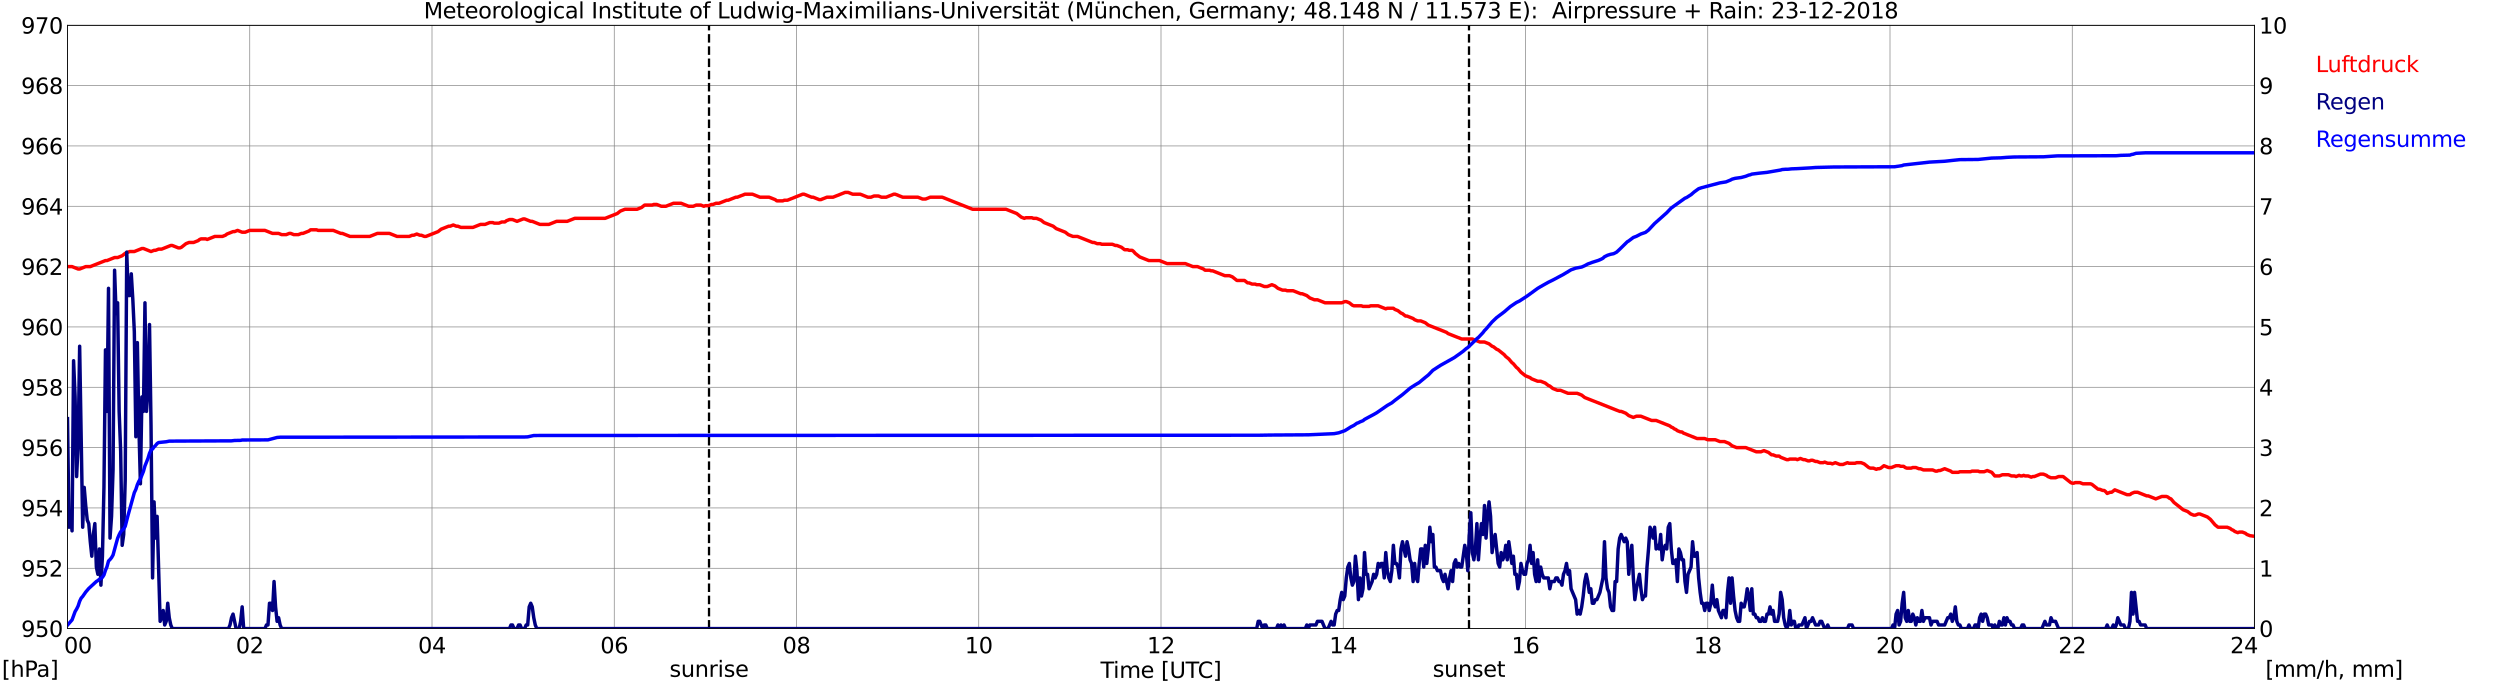<?xml version="1.0" encoding="utf-8" standalone="no"?>
<!DOCTYPE svg PUBLIC "-//W3C//DTD SVG 1.1//EN"
  "http://www.w3.org/Graphics/SVG/1.1/DTD/svg11.dtd">
<svg xmlns:xlink="http://www.w3.org/1999/xlink" width="1085.4pt" height="296.64pt" viewBox="0 0 1085.4 296.64" xmlns="http://www.w3.org/2000/svg" version="1.1">
 <defs>
  <style type="text/css">*{stroke-linejoin: round; stroke-linecap: butt}</style>
 </defs>
 <g id="figure_1">
  <g id="patch_1">
   <path d="M 0 296.64 
L 1085.4 296.64 
L 1085.4 0 
L 0 0 
z
" style="fill: #ffffff"/>
  </g>
  <g id="axes_1">
   <g id="patch_2">
    <path d="M 29.306 272.909 
L 978.814 272.909 
L 978.814 10.976 
L 29.306 10.976 
z
" style="fill: #ffffff"/>
   </g>
   <g id="patch_3">
    <path d="M 978.814 272.909 
L 978.814 272.909 
L 978.814 10.976 
L 978.814 10.976 
z
" clip-path="url(#pfb63b53eff)" style="fill: #d3d3d3; opacity: 0.25; stroke: #d3d3d3; stroke-linejoin: miter"/>
   </g>
   <g id="matplotlib.axis_1">
    <g id="xtick_1">
     <g id="line2d_1">
      <path d="M 29.306 272.909 
L 29.306 10.976 
" clip-path="url(#pfb63b53eff)" style="fill: none; stroke: #808080; stroke-width: 0.3; stroke-linecap: square"/>
     </g>
     <g id="line2d_2"/>
     <g id="text_1">
      <!--    00 -->
      <g transform="translate(18.733 283.627) scale(0.095 -0.095)">
       <defs>
        <path id="DejaVuSans-20" transform="scale(0.016)"/>
        <path id="DejaVuSans-30" d="M 2034 4250 
Q 1547 4250 1301 3770 
Q 1056 3291 1056 2328 
Q 1056 1369 1301 889 
Q 1547 409 2034 409 
Q 2525 409 2770 889 
Q 3016 1369 3016 2328 
Q 3016 3291 2770 3770 
Q 2525 4250 2034 4250 
z
M 2034 4750 
Q 2819 4750 3233 4129 
Q 3647 3509 3647 2328 
Q 3647 1150 3233 529 
Q 2819 -91 2034 -91 
Q 1250 -91 836 529 
Q 422 1150 422 2328 
Q 422 3509 836 4129 
Q 1250 4750 2034 4750 
z
" transform="scale(0.016)"/>
       </defs>
       <use xlink:href="#DejaVuSans-20"/>
       <use xlink:href="#DejaVuSans-20" transform="translate(31.787 0)"/>
       <use xlink:href="#DejaVuSans-20" transform="translate(63.574 0)"/>
       <use xlink:href="#DejaVuSans-30" transform="translate(95.361 0)"/>
       <use xlink:href="#DejaVuSans-30" transform="translate(158.984 0)"/>
      </g>
     </g>
    </g>
    <g id="xtick_2">
     <g id="line2d_3">
      <path d="M 108.431 272.909 
L 108.431 10.976 
" clip-path="url(#pfb63b53eff)" style="fill: none; stroke: #808080; stroke-width: 0.3; stroke-linecap: square"/>
     </g>
     <g id="line2d_4"/>
     <g id="text_2">
      <!-- 02 -->
      <g transform="translate(102.387 283.627) scale(0.095 -0.095)">
       <defs>
        <path id="DejaVuSans-32" d="M 1228 531 
L 3431 531 
L 3431 0 
L 469 0 
L 469 531 
Q 828 903 1448 1529 
Q 2069 2156 2228 2338 
Q 2531 2678 2651 2914 
Q 2772 3150 2772 3378 
Q 2772 3750 2511 3984 
Q 2250 4219 1831 4219 
Q 1534 4219 1204 4116 
Q 875 4013 500 3803 
L 500 4441 
Q 881 4594 1212 4672 
Q 1544 4750 1819 4750 
Q 2544 4750 2975 4387 
Q 3406 4025 3406 3419 
Q 3406 3131 3298 2873 
Q 3191 2616 2906 2266 
Q 2828 2175 2409 1742 
Q 1991 1309 1228 531 
z
" transform="scale(0.016)"/>
       </defs>
       <use xlink:href="#DejaVuSans-30"/>
       <use xlink:href="#DejaVuSans-32" transform="translate(63.623 0)"/>
      </g>
     </g>
    </g>
    <g id="xtick_3">
     <g id="line2d_5">
      <path d="M 187.557 272.909 
L 187.557 10.976 
" clip-path="url(#pfb63b53eff)" style="fill: none; stroke: #808080; stroke-width: 0.3; stroke-linecap: square"/>
     </g>
     <g id="line2d_6"/>
     <g id="text_3">
      <!-- 04 -->
      <g transform="translate(181.513 283.627) scale(0.095 -0.095)">
       <defs>
        <path id="DejaVuSans-34" d="M 2419 4116 
L 825 1625 
L 2419 1625 
L 2419 4116 
z
M 2253 4666 
L 3047 4666 
L 3047 1625 
L 3713 1625 
L 3713 1100 
L 3047 1100 
L 3047 0 
L 2419 0 
L 2419 1100 
L 313 1100 
L 313 1709 
L 2253 4666 
z
" transform="scale(0.016)"/>
       </defs>
       <use xlink:href="#DejaVuSans-30"/>
       <use xlink:href="#DejaVuSans-34" transform="translate(63.623 0)"/>
      </g>
     </g>
    </g>
    <g id="xtick_4">
     <g id="line2d_7">
      <path d="M 266.683 272.909 
L 266.683 10.976 
" clip-path="url(#pfb63b53eff)" style="fill: none; stroke: #808080; stroke-width: 0.3; stroke-linecap: square"/>
     </g>
     <g id="line2d_8"/>
     <g id="text_4">
      <!-- 06 -->
      <g transform="translate(260.638 283.627) scale(0.095 -0.095)">
       <defs>
        <path id="DejaVuSans-36" d="M 2113 2584 
Q 1688 2584 1439 2293 
Q 1191 2003 1191 1497 
Q 1191 994 1439 701 
Q 1688 409 2113 409 
Q 2538 409 2786 701 
Q 3034 994 3034 1497 
Q 3034 2003 2786 2293 
Q 2538 2584 2113 2584 
z
M 3366 4563 
L 3366 3988 
Q 3128 4100 2886 4159 
Q 2644 4219 2406 4219 
Q 1781 4219 1451 3797 
Q 1122 3375 1075 2522 
Q 1259 2794 1537 2939 
Q 1816 3084 2150 3084 
Q 2853 3084 3261 2657 
Q 3669 2231 3669 1497 
Q 3669 778 3244 343 
Q 2819 -91 2113 -91 
Q 1303 -91 875 529 
Q 447 1150 447 2328 
Q 447 3434 972 4092 
Q 1497 4750 2381 4750 
Q 2619 4750 2861 4703 
Q 3103 4656 3366 4563 
z
" transform="scale(0.016)"/>
       </defs>
       <use xlink:href="#DejaVuSans-30"/>
       <use xlink:href="#DejaVuSans-36" transform="translate(63.623 0)"/>
      </g>
     </g>
    </g>
    <g id="xtick_5">
     <g id="line2d_9">
      <path d="M 345.808 272.909 
L 345.808 10.976 
" clip-path="url(#pfb63b53eff)" style="fill: none; stroke: #808080; stroke-width: 0.3; stroke-linecap: square"/>
     </g>
     <g id="line2d_10"/>
     <g id="text_5">
      <!-- 08 -->
      <g transform="translate(339.764 283.627) scale(0.095 -0.095)">
       <defs>
        <path id="DejaVuSans-38" d="M 2034 2216 
Q 1584 2216 1326 1975 
Q 1069 1734 1069 1313 
Q 1069 891 1326 650 
Q 1584 409 2034 409 
Q 2484 409 2743 651 
Q 3003 894 3003 1313 
Q 3003 1734 2745 1975 
Q 2488 2216 2034 2216 
z
M 1403 2484 
Q 997 2584 770 2862 
Q 544 3141 544 3541 
Q 544 4100 942 4425 
Q 1341 4750 2034 4750 
Q 2731 4750 3128 4425 
Q 3525 4100 3525 3541 
Q 3525 3141 3298 2862 
Q 3072 2584 2669 2484 
Q 3125 2378 3379 2068 
Q 3634 1759 3634 1313 
Q 3634 634 3220 271 
Q 2806 -91 2034 -91 
Q 1263 -91 848 271 
Q 434 634 434 1313 
Q 434 1759 690 2068 
Q 947 2378 1403 2484 
z
M 1172 3481 
Q 1172 3119 1398 2916 
Q 1625 2713 2034 2713 
Q 2441 2713 2670 2916 
Q 2900 3119 2900 3481 
Q 2900 3844 2670 4047 
Q 2441 4250 2034 4250 
Q 1625 4250 1398 4047 
Q 1172 3844 1172 3481 
z
" transform="scale(0.016)"/>
       </defs>
       <use xlink:href="#DejaVuSans-30"/>
       <use xlink:href="#DejaVuSans-38" transform="translate(63.623 0)"/>
      </g>
     </g>
    </g>
    <g id="xtick_6">
     <g id="line2d_11">
      <path d="M 424.934 272.909 
L 424.934 10.976 
" clip-path="url(#pfb63b53eff)" style="fill: none; stroke: #808080; stroke-width: 0.3; stroke-linecap: square"/>
     </g>
     <g id="line2d_12"/>
     <g id="text_6">
      <!-- 10 -->
      <g transform="translate(418.89 283.627) scale(0.095 -0.095)">
       <defs>
        <path id="DejaVuSans-31" d="M 794 531 
L 1825 531 
L 1825 4091 
L 703 3866 
L 703 4441 
L 1819 4666 
L 2450 4666 
L 2450 531 
L 3481 531 
L 3481 0 
L 794 0 
L 794 531 
z
" transform="scale(0.016)"/>
       </defs>
       <use xlink:href="#DejaVuSans-31"/>
       <use xlink:href="#DejaVuSans-30" transform="translate(63.623 0)"/>
      </g>
     </g>
    </g>
    <g id="xtick_7">
     <g id="line2d_13">
      <path d="M 504.06 272.909 
L 504.06 10.976 
" clip-path="url(#pfb63b53eff)" style="fill: none; stroke: #808080; stroke-width: 0.3; stroke-linecap: square"/>
     </g>
     <g id="line2d_14"/>
     <g id="text_7">
      <!-- 12 -->
      <g transform="translate(498.015 283.627) scale(0.095 -0.095)">
       <use xlink:href="#DejaVuSans-31"/>
       <use xlink:href="#DejaVuSans-32" transform="translate(63.623 0)"/>
      </g>
     </g>
    </g>
    <g id="xtick_8">
     <g id="line2d_15">
      <path d="M 583.185 272.909 
L 583.185 10.976 
" clip-path="url(#pfb63b53eff)" style="fill: none; stroke: #808080; stroke-width: 0.3; stroke-linecap: square"/>
     </g>
     <g id="line2d_16"/>
     <g id="text_8">
      <!-- 14 -->
      <g transform="translate(577.141 283.627) scale(0.095 -0.095)">
       <use xlink:href="#DejaVuSans-31"/>
       <use xlink:href="#DejaVuSans-34" transform="translate(63.623 0)"/>
      </g>
     </g>
    </g>
    <g id="xtick_9">
     <g id="line2d_17">
      <path d="M 662.311 272.909 
L 662.311 10.976 
" clip-path="url(#pfb63b53eff)" style="fill: none; stroke: #808080; stroke-width: 0.3; stroke-linecap: square"/>
     </g>
     <g id="line2d_18"/>
     <g id="text_9">
      <!-- 16 -->
      <g transform="translate(656.267 283.627) scale(0.095 -0.095)">
       <use xlink:href="#DejaVuSans-31"/>
       <use xlink:href="#DejaVuSans-36" transform="translate(63.623 0)"/>
      </g>
     </g>
    </g>
    <g id="xtick_10">
     <g id="line2d_19">
      <path d="M 741.437 272.909 
L 741.437 10.976 
" clip-path="url(#pfb63b53eff)" style="fill: none; stroke: #808080; stroke-width: 0.3; stroke-linecap: square"/>
     </g>
     <g id="line2d_20"/>
     <g id="text_10">
      <!-- 18 -->
      <g transform="translate(735.392 283.627) scale(0.095 -0.095)">
       <use xlink:href="#DejaVuSans-31"/>
       <use xlink:href="#DejaVuSans-38" transform="translate(63.623 0)"/>
      </g>
     </g>
    </g>
    <g id="xtick_11">
     <g id="line2d_21">
      <path d="M 820.562 272.909 
L 820.562 10.976 
" clip-path="url(#pfb63b53eff)" style="fill: none; stroke: #808080; stroke-width: 0.3; stroke-linecap: square"/>
     </g>
     <g id="line2d_22"/>
     <g id="text_11">
      <!-- 20 -->
      <g transform="translate(814.518 283.627) scale(0.095 -0.095)">
       <use xlink:href="#DejaVuSans-32"/>
       <use xlink:href="#DejaVuSans-30" transform="translate(63.623 0)"/>
      </g>
     </g>
    </g>
    <g id="xtick_12">
     <g id="line2d_23">
      <path d="M 899.688 272.909 
L 899.688 10.976 
" clip-path="url(#pfb63b53eff)" style="fill: none; stroke: #808080; stroke-width: 0.3; stroke-linecap: square"/>
     </g>
     <g id="line2d_24"/>
     <g id="text_12">
      <!-- 22 -->
      <g transform="translate(893.644 283.627) scale(0.095 -0.095)">
       <use xlink:href="#DejaVuSans-32"/>
       <use xlink:href="#DejaVuSans-32" transform="translate(63.623 0)"/>
      </g>
     </g>
    </g>
    <g id="xtick_13">
     <g id="line2d_25">
      <path d="M 978.814 272.909 
L 978.814 10.976 
" clip-path="url(#pfb63b53eff)" style="fill: none; stroke: #808080; stroke-width: 0.3; stroke-linecap: square"/>
     </g>
     <g id="line2d_26"/>
     <g id="text_13">
      <!-- 24    -->
      <g transform="translate(968.241 283.627) scale(0.095 -0.095)">
       <use xlink:href="#DejaVuSans-32"/>
       <use xlink:href="#DejaVuSans-34" transform="translate(63.623 0)"/>
       <use xlink:href="#DejaVuSans-20" transform="translate(127.246 0)"/>
       <use xlink:href="#DejaVuSans-20" transform="translate(159.033 0)"/>
       <use xlink:href="#DejaVuSans-20" transform="translate(190.82 0)"/>
      </g>
     </g>
    </g>
    <g id="text_14">
     <!-- Time [UTC] -->
     <g transform="translate(477.806 294.322) scale(0.095 -0.095)">
      <defs>
       <path id="DejaVuSans-54" d="M -19 4666 
L 3928 4666 
L 3928 4134 
L 2272 4134 
L 2272 0 
L 1638 0 
L 1638 4134 
L -19 4134 
L -19 4666 
z
" transform="scale(0.016)"/>
       <path id="DejaVuSans-69" d="M 603 3500 
L 1178 3500 
L 1178 0 
L 603 0 
L 603 3500 
z
M 603 4863 
L 1178 4863 
L 1178 4134 
L 603 4134 
L 603 4863 
z
" transform="scale(0.016)"/>
       <path id="DejaVuSans-6d" d="M 3328 2828 
Q 3544 3216 3844 3400 
Q 4144 3584 4550 3584 
Q 5097 3584 5394 3201 
Q 5691 2819 5691 2113 
L 5691 0 
L 5113 0 
L 5113 2094 
Q 5113 2597 4934 2840 
Q 4756 3084 4391 3084 
Q 3944 3084 3684 2787 
Q 3425 2491 3425 1978 
L 3425 0 
L 2847 0 
L 2847 2094 
Q 2847 2600 2669 2842 
Q 2491 3084 2119 3084 
Q 1678 3084 1418 2786 
Q 1159 2488 1159 1978 
L 1159 0 
L 581 0 
L 581 3500 
L 1159 3500 
L 1159 2956 
Q 1356 3278 1631 3431 
Q 1906 3584 2284 3584 
Q 2666 3584 2933 3390 
Q 3200 3197 3328 2828 
z
" transform="scale(0.016)"/>
       <path id="DejaVuSans-65" d="M 3597 1894 
L 3597 1613 
L 953 1613 
Q 991 1019 1311 708 
Q 1631 397 2203 397 
Q 2534 397 2845 478 
Q 3156 559 3463 722 
L 3463 178 
Q 3153 47 2828 -22 
Q 2503 -91 2169 -91 
Q 1331 -91 842 396 
Q 353 884 353 1716 
Q 353 2575 817 3079 
Q 1281 3584 2069 3584 
Q 2775 3584 3186 3129 
Q 3597 2675 3597 1894 
z
M 3022 2063 
Q 3016 2534 2758 2815 
Q 2500 3097 2075 3097 
Q 1594 3097 1305 2825 
Q 1016 2553 972 2059 
L 3022 2063 
z
" transform="scale(0.016)"/>
       <path id="DejaVuSans-5b" d="M 550 4863 
L 1875 4863 
L 1875 4416 
L 1125 4416 
L 1125 -397 
L 1875 -397 
L 1875 -844 
L 550 -844 
L 550 4863 
z
" transform="scale(0.016)"/>
       <path id="DejaVuSans-55" d="M 556 4666 
L 1191 4666 
L 1191 1831 
Q 1191 1081 1462 751 
Q 1734 422 2344 422 
Q 2950 422 3222 751 
Q 3494 1081 3494 1831 
L 3494 4666 
L 4128 4666 
L 4128 1753 
Q 4128 841 3676 375 
Q 3225 -91 2344 -91 
Q 1459 -91 1007 375 
Q 556 841 556 1753 
L 556 4666 
z
" transform="scale(0.016)"/>
       <path id="DejaVuSans-43" d="M 4122 4306 
L 4122 3641 
Q 3803 3938 3442 4084 
Q 3081 4231 2675 4231 
Q 1875 4231 1450 3742 
Q 1025 3253 1025 2328 
Q 1025 1406 1450 917 
Q 1875 428 2675 428 
Q 3081 428 3442 575 
Q 3803 722 4122 1019 
L 4122 359 
Q 3791 134 3420 21 
Q 3050 -91 2638 -91 
Q 1578 -91 968 557 
Q 359 1206 359 2328 
Q 359 3453 968 4101 
Q 1578 4750 2638 4750 
Q 3056 4750 3426 4639 
Q 3797 4528 4122 4306 
z
" transform="scale(0.016)"/>
       <path id="DejaVuSans-5d" d="M 1947 4863 
L 1947 -844 
L 622 -844 
L 622 -397 
L 1369 -397 
L 1369 4416 
L 622 4416 
L 622 4863 
L 1947 4863 
z
" transform="scale(0.016)"/>
      </defs>
      <use xlink:href="#DejaVuSans-54"/>
      <use xlink:href="#DejaVuSans-69" transform="translate(57.959 0)"/>
      <use xlink:href="#DejaVuSans-6d" transform="translate(85.742 0)"/>
      <use xlink:href="#DejaVuSans-65" transform="translate(183.154 0)"/>
      <use xlink:href="#DejaVuSans-20" transform="translate(244.678 0)"/>
      <use xlink:href="#DejaVuSans-5b" transform="translate(276.465 0)"/>
      <use xlink:href="#DejaVuSans-55" transform="translate(315.479 0)"/>
      <use xlink:href="#DejaVuSans-54" transform="translate(388.672 0)"/>
      <use xlink:href="#DejaVuSans-43" transform="translate(443.881 0)"/>
      <use xlink:href="#DejaVuSans-5d" transform="translate(513.705 0)"/>
     </g>
    </g>
   </g>
   <g id="matplotlib.axis_2">
    <g id="ytick_1">
     <g id="line2d_27">
      <path d="M 29.306 272.909 
L 978.814 272.909 
" clip-path="url(#pfb63b53eff)" style="fill: none; stroke: #808080; stroke-width: 0.3; stroke-linecap: square"/>
     </g>
     <g id="line2d_28"/>
     <g id="text_15">
      <!-- 950 -->
      <g transform="translate(9.173 276.518) scale(0.095 -0.095)">
       <defs>
        <path id="DejaVuSans-39" d="M 703 97 
L 703 672 
Q 941 559 1184 500 
Q 1428 441 1663 441 
Q 2288 441 2617 861 
Q 2947 1281 2994 2138 
Q 2813 1869 2534 1725 
Q 2256 1581 1919 1581 
Q 1219 1581 811 2004 
Q 403 2428 403 3163 
Q 403 3881 828 4315 
Q 1253 4750 1959 4750 
Q 2769 4750 3195 4129 
Q 3622 3509 3622 2328 
Q 3622 1225 3098 567 
Q 2575 -91 1691 -91 
Q 1453 -91 1209 -44 
Q 966 3 703 97 
z
M 1959 2075 
Q 2384 2075 2632 2365 
Q 2881 2656 2881 3163 
Q 2881 3666 2632 3958 
Q 2384 4250 1959 4250 
Q 1534 4250 1286 3958 
Q 1038 3666 1038 3163 
Q 1038 2656 1286 2365 
Q 1534 2075 1959 2075 
z
" transform="scale(0.016)"/>
        <path id="DejaVuSans-35" d="M 691 4666 
L 3169 4666 
L 3169 4134 
L 1269 4134 
L 1269 2991 
Q 1406 3038 1543 3061 
Q 1681 3084 1819 3084 
Q 2600 3084 3056 2656 
Q 3513 2228 3513 1497 
Q 3513 744 3044 326 
Q 2575 -91 1722 -91 
Q 1428 -91 1123 -41 
Q 819 9 494 109 
L 494 744 
Q 775 591 1075 516 
Q 1375 441 1709 441 
Q 2250 441 2565 725 
Q 2881 1009 2881 1497 
Q 2881 1984 2565 2268 
Q 2250 2553 1709 2553 
Q 1456 2553 1204 2497 
Q 953 2441 691 2322 
L 691 4666 
z
" transform="scale(0.016)"/>
       </defs>
       <use xlink:href="#DejaVuSans-39"/>
       <use xlink:href="#DejaVuSans-35" transform="translate(63.623 0)"/>
       <use xlink:href="#DejaVuSans-30" transform="translate(127.246 0)"/>
      </g>
     </g>
    </g>
    <g id="ytick_2">
     <g id="line2d_29">
      <path d="M 29.306 246.715 
L 978.814 246.715 
" clip-path="url(#pfb63b53eff)" style="fill: none; stroke: #808080; stroke-width: 0.3; stroke-linecap: square"/>
     </g>
     <g id="line2d_30"/>
     <g id="text_16">
      <!-- 952 -->
      <g transform="translate(9.173 250.325) scale(0.095 -0.095)">
       <use xlink:href="#DejaVuSans-39"/>
       <use xlink:href="#DejaVuSans-35" transform="translate(63.623 0)"/>
       <use xlink:href="#DejaVuSans-32" transform="translate(127.246 0)"/>
      </g>
     </g>
    </g>
    <g id="ytick_3">
     <g id="line2d_31">
      <path d="M 29.306 220.522 
L 978.814 220.522 
" clip-path="url(#pfb63b53eff)" style="fill: none; stroke: #808080; stroke-width: 0.3; stroke-linecap: square"/>
     </g>
     <g id="line2d_32"/>
     <g id="text_17">
      <!-- 954 -->
      <g transform="translate(9.173 224.131) scale(0.095 -0.095)">
       <use xlink:href="#DejaVuSans-39"/>
       <use xlink:href="#DejaVuSans-35" transform="translate(63.623 0)"/>
       <use xlink:href="#DejaVuSans-34" transform="translate(127.246 0)"/>
      </g>
     </g>
    </g>
    <g id="ytick_4">
     <g id="line2d_33">
      <path d="M 29.306 194.329 
L 978.814 194.329 
" clip-path="url(#pfb63b53eff)" style="fill: none; stroke: #808080; stroke-width: 0.3; stroke-linecap: square"/>
     </g>
     <g id="line2d_34"/>
     <g id="text_18">
      <!-- 956 -->
      <g transform="translate(9.173 197.938) scale(0.095 -0.095)">
       <use xlink:href="#DejaVuSans-39"/>
       <use xlink:href="#DejaVuSans-35" transform="translate(63.623 0)"/>
       <use xlink:href="#DejaVuSans-36" transform="translate(127.246 0)"/>
      </g>
     </g>
    </g>
    <g id="ytick_5">
     <g id="line2d_35">
      <path d="M 29.306 168.136 
L 978.814 168.136 
" clip-path="url(#pfb63b53eff)" style="fill: none; stroke: #808080; stroke-width: 0.3; stroke-linecap: square"/>
     </g>
     <g id="line2d_36"/>
     <g id="text_19">
      <!-- 958 -->
      <g transform="translate(9.173 171.745) scale(0.095 -0.095)">
       <use xlink:href="#DejaVuSans-39"/>
       <use xlink:href="#DejaVuSans-35" transform="translate(63.623 0)"/>
       <use xlink:href="#DejaVuSans-38" transform="translate(127.246 0)"/>
      </g>
     </g>
    </g>
    <g id="ytick_6">
     <g id="line2d_37">
      <path d="M 29.306 141.942 
L 978.814 141.942 
" clip-path="url(#pfb63b53eff)" style="fill: none; stroke: #808080; stroke-width: 0.3; stroke-linecap: square"/>
     </g>
     <g id="line2d_38"/>
     <g id="text_20">
      <!-- 960 -->
      <g transform="translate(9.173 145.551) scale(0.095 -0.095)">
       <use xlink:href="#DejaVuSans-39"/>
       <use xlink:href="#DejaVuSans-36" transform="translate(63.623 0)"/>
       <use xlink:href="#DejaVuSans-30" transform="translate(127.246 0)"/>
      </g>
     </g>
    </g>
    <g id="ytick_7">
     <g id="line2d_39">
      <path d="M 29.306 115.749 
L 978.814 115.749 
" clip-path="url(#pfb63b53eff)" style="fill: none; stroke: #808080; stroke-width: 0.3; stroke-linecap: square"/>
     </g>
     <g id="line2d_40"/>
     <g id="text_21">
      <!-- 962 -->
      <g transform="translate(9.173 119.358) scale(0.095 -0.095)">
       <use xlink:href="#DejaVuSans-39"/>
       <use xlink:href="#DejaVuSans-36" transform="translate(63.623 0)"/>
       <use xlink:href="#DejaVuSans-32" transform="translate(127.246 0)"/>
      </g>
     </g>
    </g>
    <g id="ytick_8">
     <g id="line2d_41">
      <path d="M 29.306 89.556 
L 978.814 89.556 
" clip-path="url(#pfb63b53eff)" style="fill: none; stroke: #808080; stroke-width: 0.3; stroke-linecap: square"/>
     </g>
     <g id="line2d_42"/>
     <g id="text_22">
      <!-- 964 -->
      <g transform="translate(9.173 93.165) scale(0.095 -0.095)">
       <use xlink:href="#DejaVuSans-39"/>
       <use xlink:href="#DejaVuSans-36" transform="translate(63.623 0)"/>
       <use xlink:href="#DejaVuSans-34" transform="translate(127.246 0)"/>
      </g>
     </g>
    </g>
    <g id="ytick_9">
     <g id="line2d_43">
      <path d="M 29.306 63.362 
L 978.814 63.362 
" clip-path="url(#pfb63b53eff)" style="fill: none; stroke: #808080; stroke-width: 0.3; stroke-linecap: square"/>
     </g>
     <g id="line2d_44"/>
     <g id="text_23">
      <!-- 966 -->
      <g transform="translate(9.173 66.972) scale(0.095 -0.095)">
       <use xlink:href="#DejaVuSans-39"/>
       <use xlink:href="#DejaVuSans-36" transform="translate(63.623 0)"/>
       <use xlink:href="#DejaVuSans-36" transform="translate(127.246 0)"/>
      </g>
     </g>
    </g>
    <g id="ytick_10">
     <g id="line2d_45">
      <path d="M 29.306 37.169 
L 978.814 37.169 
" clip-path="url(#pfb63b53eff)" style="fill: none; stroke: #808080; stroke-width: 0.3; stroke-linecap: square"/>
     </g>
     <g id="line2d_46"/>
     <g id="text_24">
      <!-- 968 -->
      <g transform="translate(9.173 40.778) scale(0.095 -0.095)">
       <use xlink:href="#DejaVuSans-39"/>
       <use xlink:href="#DejaVuSans-36" transform="translate(63.623 0)"/>
       <use xlink:href="#DejaVuSans-38" transform="translate(127.246 0)"/>
      </g>
     </g>
    </g>
    <g id="ytick_11">
     <g id="line2d_47">
      <path d="M 29.306 10.976 
L 978.814 10.976 
" clip-path="url(#pfb63b53eff)" style="fill: none; stroke: #808080; stroke-width: 0.3; stroke-linecap: square"/>
     </g>
     <g id="line2d_48"/>
     <g id="text_25">
      <!-- 970 -->
      <g transform="translate(9.173 14.585) scale(0.095 -0.095)">
       <defs>
        <path id="DejaVuSans-37" d="M 525 4666 
L 3525 4666 
L 3525 4397 
L 1831 0 
L 1172 0 
L 2766 4134 
L 525 4134 
L 525 4666 
z
" transform="scale(0.016)"/>
       </defs>
       <use xlink:href="#DejaVuSans-39"/>
       <use xlink:href="#DejaVuSans-37" transform="translate(63.623 0)"/>
       <use xlink:href="#DejaVuSans-30" transform="translate(127.246 0)"/>
      </g>
     </g>
    </g>
   </g>
   <g id="line2d_49">
    <path d="M 307.828 272.909 
L 307.828 10.976 
" clip-path="url(#pfb63b53eff)" style="fill: none; stroke-dasharray: 3.7,1.6; stroke-dashoffset: 0; stroke: #000000"/>
   </g>
   <g id="line2d_50">
    <path d="M 637.782 272.909 
L 637.782 10.976 
" clip-path="url(#pfb63b53eff)" style="fill: none; stroke-dasharray: 3.7,1.6; stroke-dashoffset: 0; stroke: #000000"/>
   </g>
   <g id="line2d_51">
    <path d="M 29.306 115.749 
L 31.284 115.749 
L 33.921 116.797 
L 34.581 116.797 
L 37.218 115.749 
L 39.197 115.749 
L 45.79 113.13 
L 46.45 113.13 
L 49.747 111.82 
L 51.065 111.82 
L 53.043 111.034 
L 54.362 109.986 
L 56.34 109.201 
L 58.319 109.201 
L 61.615 107.891 
L 62.275 107.891 
L 65.572 109.201 
L 66.89 108.677 
L 67.55 108.677 
L 68.869 108.153 
L 70.187 108.153 
L 74.144 106.581 
L 74.803 106.581 
L 77.441 107.629 
L 78.1 107.629 
L 78.759 107.367 
L 80.737 105.795 
L 82.056 105.272 
L 84.034 105.272 
L 86.013 104.486 
L 86.672 103.962 
L 87.331 103.7 
L 89.309 103.7 
L 89.969 103.962 
L 93.266 102.652 
L 96.563 102.652 
L 97.881 102.128 
L 98.541 101.605 
L 101.178 100.557 
L 101.838 100.557 
L 103.156 100.033 
L 105.135 100.819 
L 106.453 100.819 
L 108.431 100.033 
L 115.025 100.033 
L 118.322 101.343 
L 120.96 101.343 
L 122.278 101.866 
L 124.257 101.866 
L 125.575 101.343 
L 126.235 101.343 
L 127.553 101.866 
L 129.532 101.866 
L 130.85 101.343 
L 131.51 101.343 
L 134.147 100.295 
L 134.807 99.771 
L 137.444 99.771 
L 138.104 100.033 
L 144.697 100.033 
L 147.994 101.343 
L 148.654 101.343 
L 151.951 102.652 
L 160.523 102.652 
L 163.819 101.343 
L 169.094 101.343 
L 172.391 102.652 
L 177.666 102.652 
L 178.985 102.128 
L 179.645 102.128 
L 180.963 101.605 
L 182.282 102.128 
L 182.941 102.128 
L 184.26 102.652 
L 184.92 102.652 
L 190.195 100.557 
L 191.513 99.509 
L 194.81 98.199 
L 195.47 98.199 
L 196.788 97.676 
L 198.107 98.199 
L 198.767 98.199 
L 200.085 98.723 
L 205.36 98.723 
L 208.657 97.414 
L 210.635 97.414 
L 212.614 96.628 
L 213.932 96.628 
L 214.592 96.89 
L 216.57 96.89 
L 217.889 96.366 
L 219.207 96.366 
L 219.867 95.842 
L 221.186 95.318 
L 222.504 95.318 
L 224.482 96.104 
L 227.12 95.056 
L 227.779 95.056 
L 230.417 96.104 
L 231.076 96.104 
L 234.373 97.414 
L 238.329 97.414 
L 241.626 96.104 
L 246.242 96.104 
L 249.539 94.794 
L 262.726 94.794 
L 268.002 92.699 
L 269.32 91.651 
L 271.298 90.865 
L 276.573 90.865 
L 278.552 90.079 
L 279.87 89.032 
L 283.167 89.032 
L 283.827 88.77 
L 285.145 88.77 
L 287.124 89.556 
L 289.102 89.556 
L 292.399 88.246 
L 295.696 88.246 
L 298.992 89.556 
L 300.971 89.556 
L 302.289 89.032 
L 304.267 89.032 
L 305.586 89.556 
L 306.246 89.294 
L 307.564 89.294 
L 308.883 88.77 
L 309.543 88.77 
L 310.861 88.246 
L 312.18 88.246 
L 315.477 86.936 
L 316.136 86.936 
L 319.433 85.627 
L 320.093 85.627 
L 323.39 84.317 
L 326.686 84.317 
L 329.983 85.627 
L 333.94 85.627 
L 336.577 86.674 
L 337.236 87.198 
L 339.874 87.198 
L 340.533 86.936 
L 341.852 86.936 
L 348.446 84.317 
L 349.105 84.317 
L 352.402 85.627 
L 353.062 85.627 
L 355.699 86.674 
L 356.359 86.674 
L 358.996 85.627 
L 361.634 85.627 
L 366.909 83.531 
L 368.227 83.531 
L 370.206 84.317 
L 373.502 84.317 
L 376.799 85.627 
L 378.118 85.627 
L 379.437 85.103 
L 381.415 85.103 
L 382.734 85.627 
L 384.712 85.627 
L 388.009 84.317 
L 388.668 84.317 
L 391.965 85.627 
L 398.559 85.627 
L 400.537 86.412 
L 401.856 86.412 
L 403.834 85.627 
L 409.109 85.627 
L 422.297 90.865 
L 436.803 90.865 
L 441.419 92.699 
L 443.397 94.27 
L 444.716 94.794 
L 445.375 94.532 
L 448.012 94.532 
L 448.672 94.794 
L 449.991 94.794 
L 451.969 95.58 
L 453.287 96.628 
L 457.244 98.199 
L 458.563 99.247 
L 462.519 100.819 
L 463.838 101.866 
L 465.816 102.652 
L 467.794 102.652 
L 474.388 105.272 
L 475.047 105.272 
L 476.366 105.795 
L 477.685 105.795 
L 478.344 106.057 
L 482.96 106.057 
L 484.278 106.581 
L 484.938 106.581 
L 486.916 107.367 
L 488.235 108.415 
L 489.553 108.415 
L 490.213 108.677 
L 491.532 108.677 
L 492.191 109.201 
L 492.85 109.986 
L 494.828 111.558 
L 498.785 113.13 
L 503.4 113.13 
L 506.697 114.439 
L 514.61 114.439 
L 517.907 115.749 
L 519.885 115.749 
L 522.522 116.797 
L 523.182 117.321 
L 525.16 117.321 
L 525.819 117.582 
L 526.479 117.582 
L 531.754 119.678 
L 533.732 119.678 
L 535.051 120.202 
L 537.029 121.773 
L 540.326 121.773 
L 541.644 122.821 
L 542.304 122.821 
L 543.623 123.345 
L 544.941 123.345 
L 545.601 123.607 
L 546.919 123.607 
L 548.898 124.393 
L 550.216 124.393 
L 552.195 123.607 
L 553.513 124.131 
L 554.832 125.179 
L 556.81 125.964 
L 558.129 125.964 
L 558.788 126.226 
L 561.426 126.226 
L 564.723 127.536 
L 565.382 127.536 
L 567.36 128.322 
L 568.679 129.369 
L 570.657 130.155 
L 571.976 130.155 
L 575.273 131.465 
L 582.526 131.465 
L 583.845 130.941 
L 584.504 130.941 
L 585.823 131.465 
L 587.142 132.513 
L 587.801 132.775 
L 591.098 132.775 
L 591.757 133.037 
L 594.395 133.037 
L 595.054 132.775 
L 598.351 132.775 
L 601.648 134.084 
L 602.307 133.822 
L 604.945 133.822 
L 605.604 134.346 
L 606.923 134.87 
L 608.242 135.918 
L 608.901 136.18 
L 610.22 137.227 
L 610.879 137.227 
L 613.517 138.275 
L 614.176 138.799 
L 615.495 139.323 
L 616.814 139.323 
L 618.792 140.109 
L 620.111 141.156 
L 628.023 144.3 
L 628.683 144.824 
L 634.617 147.181 
L 639.233 147.181 
L 642.53 148.491 
L 644.508 148.491 
L 646.486 149.276 
L 647.805 150.324 
L 648.464 150.586 
L 649.783 151.634 
L 650.442 151.896 
L 653.08 153.991 
L 653.739 154.777 
L 655.058 155.825 
L 656.377 157.396 
L 657.036 157.92 
L 658.355 159.492 
L 659.014 160.016 
L 660.333 161.587 
L 662.311 163.159 
L 664.289 163.945 
L 664.949 164.468 
L 667.586 165.516 
L 668.905 165.516 
L 670.883 166.302 
L 672.202 167.35 
L 672.861 167.612 
L 674.18 168.659 
L 676.158 169.445 
L 677.477 169.445 
L 680.774 170.755 
L 684.73 170.755 
L 686.708 171.541 
L 688.027 172.588 
L 703.193 178.613 
L 703.852 178.613 
L 705.83 179.399 
L 707.149 180.446 
L 709.127 181.232 
L 710.446 180.708 
L 712.424 180.708 
L 717.04 182.542 
L 719.018 182.542 
L 724.952 184.899 
L 725.612 185.423 
L 726.271 185.685 
L 726.93 186.209 
L 727.59 186.471 
L 728.249 186.995 
L 729.568 187.519 
L 730.227 187.519 
L 730.887 188.042 
L 736.821 190.4 
L 740.118 190.4 
L 741.437 190.924 
L 744.734 190.924 
L 746.712 191.71 
L 748.69 191.71 
L 750.668 192.495 
L 751.987 193.543 
L 753.965 194.329 
L 757.921 194.329 
L 762.537 196.162 
L 764.515 196.162 
L 765.834 195.639 
L 767.812 196.424 
L 769.131 197.472 
L 769.79 197.472 
L 771.109 197.996 
L 772.428 197.996 
L 773.087 198.52 
L 775.725 199.568 
L 776.384 199.568 
L 777.043 199.306 
L 779.681 199.306 
L 780.34 199.568 
L 781.659 199.044 
L 782.978 199.568 
L 783.637 199.568 
L 784.956 200.091 
L 785.615 200.091 
L 786.275 199.829 
L 786.934 199.829 
L 788.253 200.353 
L 788.912 200.353 
L 790.231 200.877 
L 791.55 200.877 
L 792.209 200.615 
L 793.528 201.139 
L 794.847 201.139 
L 795.506 201.401 
L 796.825 200.877 
L 798.803 201.663 
L 800.122 201.663 
L 802.1 200.877 
L 802.759 201.139 
L 805.397 201.139 
L 806.056 200.877 
L 808.034 200.877 
L 809.353 201.401 
L 811.331 202.973 
L 811.99 203.235 
L 813.309 203.235 
L 814.628 203.758 
L 815.287 203.497 
L 815.947 203.497 
L 816.606 203.235 
L 817.925 202.187 
L 819.903 202.973 
L 821.222 202.973 
L 823.2 202.187 
L 824.519 202.187 
L 825.178 202.449 
L 826.497 202.449 
L 827.156 202.973 
L 827.816 203.235 
L 829.794 203.235 
L 830.453 202.973 
L 831.772 202.973 
L 833.091 203.497 
L 833.75 203.497 
L 835.069 204.02 
L 839.025 204.02 
L 840.344 204.544 
L 841.003 204.544 
L 841.663 204.282 
L 842.322 204.282 
L 844.3 203.497 
L 846.938 204.544 
L 847.597 205.068 
L 850.235 205.068 
L 850.894 204.806 
L 855.51 204.806 
L 856.169 204.544 
L 858.806 204.544 
L 859.466 204.806 
L 861.444 204.806 
L 862.763 204.282 
L 864.741 205.068 
L 866.06 206.64 
L 868.038 206.64 
L 869.357 206.116 
L 871.994 206.116 
L 873.313 206.64 
L 874.632 206.64 
L 875.291 206.902 
L 876.61 206.378 
L 877.269 206.64 
L 877.929 206.64 
L 878.588 206.378 
L 879.247 206.64 
L 880.566 206.64 
L 881.885 207.164 
L 882.544 206.902 
L 883.204 206.902 
L 885.841 205.854 
L 887.16 205.854 
L 888.479 206.378 
L 889.138 206.902 
L 890.457 207.426 
L 892.435 207.426 
L 893.754 206.902 
L 895.732 206.902 
L 899.029 209.521 
L 899.688 209.783 
L 900.347 209.783 
L 901.007 209.521 
L 902.985 209.521 
L 904.304 210.045 
L 907.601 210.045 
L 908.26 210.307 
L 910.898 212.402 
L 911.557 212.402 
L 912.876 212.926 
L 913.535 212.926 
L 914.194 213.45 
L 914.854 214.236 
L 916.173 213.712 
L 916.832 213.712 
L 918.151 212.664 
L 923.426 214.76 
L 924.745 214.76 
L 925.404 214.236 
L 926.723 213.712 
L 928.041 213.712 
L 931.998 215.284 
L 932.657 215.284 
L 935.954 216.593 
L 938.592 215.545 
L 940.57 215.545 
L 941.229 215.807 
L 941.888 216.331 
L 942.548 216.593 
L 943.867 218.165 
L 947.823 221.308 
L 949.801 222.094 
L 951.12 223.142 
L 952.438 223.665 
L 953.098 223.665 
L 954.417 223.142 
L 955.076 223.142 
L 958.373 224.451 
L 959.692 225.499 
L 961.67 227.856 
L 962.989 228.904 
L 966.945 228.904 
L 968.264 229.428 
L 968.923 229.952 
L 969.582 230.214 
L 970.242 230.738 
L 971.561 231.261 
L 972.22 231 
L 973.539 231 
L 974.857 231.523 
L 975.517 232.047 
L 976.836 232.571 
L 978.154 232.746 
L 978.154 232.746 
" clip-path="url(#pfb63b53eff)" style="fill: none; stroke: #ff0000; stroke-width: 1.5; stroke-linecap: square"/>
   </g>
   <g id="patch_4">
    <path d="M 29.306 272.909 
L 29.306 10.976 
" style="fill: none; stroke: #000000; stroke-width: 0.3; stroke-linejoin: miter; stroke-linecap: square"/>
   </g>
   <g id="patch_5">
    <path d="M 978.814 272.909 
L 978.814 10.976 
" style="fill: none; stroke: #000000; stroke-width: 0.3; stroke-linejoin: miter; stroke-linecap: square"/>
   </g>
   <g id="patch_6">
    <path d="M 29.306 272.909 
L 978.814 272.909 
" style="fill: none; stroke: #000000; stroke-width: 0.3; stroke-linejoin: miter; stroke-linecap: square"/>
   </g>
   <g id="patch_7">
    <path d="M 29.306 10.976 
L 978.814 10.976 
" style="fill: none; stroke: #000000; stroke-width: 0.3; stroke-linejoin: miter; stroke-linecap: square"/>
   </g>
   <g id="text_26">
    <!-- sunrise -->
    <g transform="translate(290.664 293.863) scale(0.095 -0.095)">
     <defs>
      <path id="DejaVuSans-73" d="M 2834 3397 
L 2834 2853 
Q 2591 2978 2328 3040 
Q 2066 3103 1784 3103 
Q 1356 3103 1142 2972 
Q 928 2841 928 2578 
Q 928 2378 1081 2264 
Q 1234 2150 1697 2047 
L 1894 2003 
Q 2506 1872 2764 1633 
Q 3022 1394 3022 966 
Q 3022 478 2636 193 
Q 2250 -91 1575 -91 
Q 1294 -91 989 -36 
Q 684 19 347 128 
L 347 722 
Q 666 556 975 473 
Q 1284 391 1588 391 
Q 1994 391 2212 530 
Q 2431 669 2431 922 
Q 2431 1156 2273 1281 
Q 2116 1406 1581 1522 
L 1381 1569 
Q 847 1681 609 1914 
Q 372 2147 372 2553 
Q 372 3047 722 3315 
Q 1072 3584 1716 3584 
Q 2034 3584 2315 3537 
Q 2597 3491 2834 3397 
z
" transform="scale(0.016)"/>
      <path id="DejaVuSans-75" d="M 544 1381 
L 544 3500 
L 1119 3500 
L 1119 1403 
Q 1119 906 1312 657 
Q 1506 409 1894 409 
Q 2359 409 2629 706 
Q 2900 1003 2900 1516 
L 2900 3500 
L 3475 3500 
L 3475 0 
L 2900 0 
L 2900 538 
Q 2691 219 2414 64 
Q 2138 -91 1772 -91 
Q 1169 -91 856 284 
Q 544 659 544 1381 
z
M 1991 3584 
L 1991 3584 
z
" transform="scale(0.016)"/>
      <path id="DejaVuSans-6e" d="M 3513 2113 
L 3513 0 
L 2938 0 
L 2938 2094 
Q 2938 2591 2744 2837 
Q 2550 3084 2163 3084 
Q 1697 3084 1428 2787 
Q 1159 2491 1159 1978 
L 1159 0 
L 581 0 
L 581 3500 
L 1159 3500 
L 1159 2956 
Q 1366 3272 1645 3428 
Q 1925 3584 2291 3584 
Q 2894 3584 3203 3211 
Q 3513 2838 3513 2113 
z
" transform="scale(0.016)"/>
      <path id="DejaVuSans-72" d="M 2631 2963 
Q 2534 3019 2420 3045 
Q 2306 3072 2169 3072 
Q 1681 3072 1420 2755 
Q 1159 2438 1159 1844 
L 1159 0 
L 581 0 
L 581 3500 
L 1159 3500 
L 1159 2956 
Q 1341 3275 1631 3429 
Q 1922 3584 2338 3584 
Q 2397 3584 2469 3576 
Q 2541 3569 2628 3553 
L 2631 2963 
z
" transform="scale(0.016)"/>
     </defs>
     <use xlink:href="#DejaVuSans-73"/>
     <use xlink:href="#DejaVuSans-75" transform="translate(52.1 0)"/>
     <use xlink:href="#DejaVuSans-6e" transform="translate(115.479 0)"/>
     <use xlink:href="#DejaVuSans-72" transform="translate(178.857 0)"/>
     <use xlink:href="#DejaVuSans-69" transform="translate(219.971 0)"/>
     <use xlink:href="#DejaVuSans-73" transform="translate(247.754 0)"/>
     <use xlink:href="#DejaVuSans-65" transform="translate(299.854 0)"/>
    </g>
   </g>
   <g id="text_27">
    <!-- sunset -->
    <g transform="translate(622.028 293.863) scale(0.095 -0.095)">
     <defs>
      <path id="DejaVuSans-74" d="M 1172 4494 
L 1172 3500 
L 2356 3500 
L 2356 3053 
L 1172 3053 
L 1172 1153 
Q 1172 725 1289 603 
Q 1406 481 1766 481 
L 2356 481 
L 2356 0 
L 1766 0 
Q 1100 0 847 248 
Q 594 497 594 1153 
L 594 3053 
L 172 3053 
L 172 3500 
L 594 3500 
L 594 4494 
L 1172 4494 
z
" transform="scale(0.016)"/>
     </defs>
     <use xlink:href="#DejaVuSans-73"/>
     <use xlink:href="#DejaVuSans-75" transform="translate(52.1 0)"/>
     <use xlink:href="#DejaVuSans-6e" transform="translate(115.479 0)"/>
     <use xlink:href="#DejaVuSans-73" transform="translate(178.857 0)"/>
     <use xlink:href="#DejaVuSans-65" transform="translate(230.957 0)"/>
     <use xlink:href="#DejaVuSans-74" transform="translate(292.48 0)"/>
    </g>
   </g>
   <g id="text_28">
    <!-- [hPa] -->
    <g transform="translate(0.821 293.863) scale(0.095 -0.095)">
     <defs>
      <path id="DejaVuSans-68" d="M 3513 2113 
L 3513 0 
L 2938 0 
L 2938 2094 
Q 2938 2591 2744 2837 
Q 2550 3084 2163 3084 
Q 1697 3084 1428 2787 
Q 1159 2491 1159 1978 
L 1159 0 
L 581 0 
L 581 4863 
L 1159 4863 
L 1159 2956 
Q 1366 3272 1645 3428 
Q 1925 3584 2291 3584 
Q 2894 3584 3203 3211 
Q 3513 2838 3513 2113 
z
" transform="scale(0.016)"/>
      <path id="DejaVuSans-50" d="M 1259 4147 
L 1259 2394 
L 2053 2394 
Q 2494 2394 2734 2622 
Q 2975 2850 2975 3272 
Q 2975 3691 2734 3919 
Q 2494 4147 2053 4147 
L 1259 4147 
z
M 628 4666 
L 2053 4666 
Q 2838 4666 3239 4311 
Q 3641 3956 3641 3272 
Q 3641 2581 3239 2228 
Q 2838 1875 2053 1875 
L 1259 1875 
L 1259 0 
L 628 0 
L 628 4666 
z
" transform="scale(0.016)"/>
      <path id="DejaVuSans-61" d="M 2194 1759 
Q 1497 1759 1228 1600 
Q 959 1441 959 1056 
Q 959 750 1161 570 
Q 1363 391 1709 391 
Q 2188 391 2477 730 
Q 2766 1069 2766 1631 
L 2766 1759 
L 2194 1759 
z
M 3341 1997 
L 3341 0 
L 2766 0 
L 2766 531 
Q 2569 213 2275 61 
Q 1981 -91 1556 -91 
Q 1019 -91 701 211 
Q 384 513 384 1019 
Q 384 1609 779 1909 
Q 1175 2209 1959 2209 
L 2766 2209 
L 2766 2266 
Q 2766 2663 2505 2880 
Q 2244 3097 1772 3097 
Q 1472 3097 1187 3025 
Q 903 2953 641 2809 
L 641 3341 
Q 956 3463 1253 3523 
Q 1550 3584 1831 3584 
Q 2591 3584 2966 3190 
Q 3341 2797 3341 1997 
z
" transform="scale(0.016)"/>
     </defs>
     <use xlink:href="#DejaVuSans-5b"/>
     <use xlink:href="#DejaVuSans-68" transform="translate(39.014 0)"/>
     <use xlink:href="#DejaVuSans-50" transform="translate(102.393 0)"/>
     <use xlink:href="#DejaVuSans-61" transform="translate(158.195 0)"/>
     <use xlink:href="#DejaVuSans-5d" transform="translate(219.475 0)"/>
    </g>
   </g>
   <g id="text_29">
    <!-- Luftdruck -->
    <g style="fill: #ff0000" transform="translate(1005.4 31.291) scale(0.095 -0.095)">
     <defs>
      <path id="DejaVuSans-4c" d="M 628 4666 
L 1259 4666 
L 1259 531 
L 3531 531 
L 3531 0 
L 628 0 
L 628 4666 
z
" transform="scale(0.016)"/>
      <path id="DejaVuSans-66" d="M 2375 4863 
L 2375 4384 
L 1825 4384 
Q 1516 4384 1395 4259 
Q 1275 4134 1275 3809 
L 1275 3500 
L 2222 3500 
L 2222 3053 
L 1275 3053 
L 1275 0 
L 697 0 
L 697 3053 
L 147 3053 
L 147 3500 
L 697 3500 
L 697 3744 
Q 697 4328 969 4595 
Q 1241 4863 1831 4863 
L 2375 4863 
z
" transform="scale(0.016)"/>
      <path id="DejaVuSans-64" d="M 2906 2969 
L 2906 4863 
L 3481 4863 
L 3481 0 
L 2906 0 
L 2906 525 
Q 2725 213 2448 61 
Q 2172 -91 1784 -91 
Q 1150 -91 751 415 
Q 353 922 353 1747 
Q 353 2572 751 3078 
Q 1150 3584 1784 3584 
Q 2172 3584 2448 3432 
Q 2725 3281 2906 2969 
z
M 947 1747 
Q 947 1113 1208 752 
Q 1469 391 1925 391 
Q 2381 391 2643 752 
Q 2906 1113 2906 1747 
Q 2906 2381 2643 2742 
Q 2381 3103 1925 3103 
Q 1469 3103 1208 2742 
Q 947 2381 947 1747 
z
" transform="scale(0.016)"/>
      <path id="DejaVuSans-63" d="M 3122 3366 
L 3122 2828 
Q 2878 2963 2633 3030 
Q 2388 3097 2138 3097 
Q 1578 3097 1268 2742 
Q 959 2388 959 1747 
Q 959 1106 1268 751 
Q 1578 397 2138 397 
Q 2388 397 2633 464 
Q 2878 531 3122 666 
L 3122 134 
Q 2881 22 2623 -34 
Q 2366 -91 2075 -91 
Q 1284 -91 818 406 
Q 353 903 353 1747 
Q 353 2603 823 3093 
Q 1294 3584 2113 3584 
Q 2378 3584 2631 3529 
Q 2884 3475 3122 3366 
z
" transform="scale(0.016)"/>
      <path id="DejaVuSans-6b" d="M 581 4863 
L 1159 4863 
L 1159 1991 
L 2875 3500 
L 3609 3500 
L 1753 1863 
L 3688 0 
L 2938 0 
L 1159 1709 
L 1159 0 
L 581 0 
L 581 4863 
z
" transform="scale(0.016)"/>
     </defs>
     <use xlink:href="#DejaVuSans-4c"/>
     <use xlink:href="#DejaVuSans-75" transform="translate(53.963 0)"/>
     <use xlink:href="#DejaVuSans-66" transform="translate(117.342 0)"/>
     <use xlink:href="#DejaVuSans-74" transform="translate(150.797 0)"/>
     <use xlink:href="#DejaVuSans-64" transform="translate(190.006 0)"/>
     <use xlink:href="#DejaVuSans-72" transform="translate(253.482 0)"/>
     <use xlink:href="#DejaVuSans-75" transform="translate(294.596 0)"/>
     <use xlink:href="#DejaVuSans-63" transform="translate(357.975 0)"/>
     <use xlink:href="#DejaVuSans-6b" transform="translate(412.955 0)"/>
    </g>
   </g>
   <g id="text_30">
    <!-- Regen -->
    <g style="fill: #000080" transform="translate(1005.4 47.531) scale(0.095 -0.095)">
     <defs>
      <path id="DejaVuSans-52" d="M 2841 2188 
Q 3044 2119 3236 1894 
Q 3428 1669 3622 1275 
L 4263 0 
L 3584 0 
L 2988 1197 
Q 2756 1666 2539 1819 
Q 2322 1972 1947 1972 
L 1259 1972 
L 1259 0 
L 628 0 
L 628 4666 
L 2053 4666 
Q 2853 4666 3247 4331 
Q 3641 3997 3641 3322 
Q 3641 2881 3436 2590 
Q 3231 2300 2841 2188 
z
M 1259 4147 
L 1259 2491 
L 2053 2491 
Q 2509 2491 2742 2702 
Q 2975 2913 2975 3322 
Q 2975 3731 2742 3939 
Q 2509 4147 2053 4147 
L 1259 4147 
z
" transform="scale(0.016)"/>
      <path id="DejaVuSans-67" d="M 2906 1791 
Q 2906 2416 2648 2759 
Q 2391 3103 1925 3103 
Q 1463 3103 1205 2759 
Q 947 2416 947 1791 
Q 947 1169 1205 825 
Q 1463 481 1925 481 
Q 2391 481 2648 825 
Q 2906 1169 2906 1791 
z
M 3481 434 
Q 3481 -459 3084 -895 
Q 2688 -1331 1869 -1331 
Q 1566 -1331 1297 -1286 
Q 1028 -1241 775 -1147 
L 775 -588 
Q 1028 -725 1275 -790 
Q 1522 -856 1778 -856 
Q 2344 -856 2625 -561 
Q 2906 -266 2906 331 
L 2906 616 
Q 2728 306 2450 153 
Q 2172 0 1784 0 
Q 1141 0 747 490 
Q 353 981 353 1791 
Q 353 2603 747 3093 
Q 1141 3584 1784 3584 
Q 2172 3584 2450 3431 
Q 2728 3278 2906 2969 
L 2906 3500 
L 3481 3500 
L 3481 434 
z
" transform="scale(0.016)"/>
     </defs>
     <use xlink:href="#DejaVuSans-52"/>
     <use xlink:href="#DejaVuSans-65" transform="translate(64.982 0)"/>
     <use xlink:href="#DejaVuSans-67" transform="translate(126.506 0)"/>
     <use xlink:href="#DejaVuSans-65" transform="translate(189.982 0)"/>
     <use xlink:href="#DejaVuSans-6e" transform="translate(251.506 0)"/>
    </g>
   </g>
   <g id="text_31">
    <!-- Regensumme -->
    <g style="fill: #0000ff" transform="translate(1005.4 63.771) scale(0.095 -0.095)">
     <use xlink:href="#DejaVuSans-52"/>
     <use xlink:href="#DejaVuSans-65" transform="translate(64.982 0)"/>
     <use xlink:href="#DejaVuSans-67" transform="translate(126.506 0)"/>
     <use xlink:href="#DejaVuSans-65" transform="translate(189.982 0)"/>
     <use xlink:href="#DejaVuSans-6e" transform="translate(251.506 0)"/>
     <use xlink:href="#DejaVuSans-73" transform="translate(314.885 0)"/>
     <use xlink:href="#DejaVuSans-75" transform="translate(366.984 0)"/>
     <use xlink:href="#DejaVuSans-6d" transform="translate(430.363 0)"/>
     <use xlink:href="#DejaVuSans-6d" transform="translate(527.775 0)"/>
     <use xlink:href="#DejaVuSans-65" transform="translate(625.188 0)"/>
    </g>
   </g>
   <g id="text_32">
    <!-- Meteorological Institute of Ludwig-Maximilians-Universität (München, Germany; 48.148 N / 11.573 E):  Airpressure + Rain: 23-12-2018 -->
    <g transform="translate(183.991 7.976) scale(0.095 -0.095)">
     <defs>
      <path id="DejaVuSans-4d" d="M 628 4666 
L 1569 4666 
L 2759 1491 
L 3956 4666 
L 4897 4666 
L 4897 0 
L 4281 0 
L 4281 4097 
L 3078 897 
L 2444 897 
L 1241 4097 
L 1241 0 
L 628 0 
L 628 4666 
z
" transform="scale(0.016)"/>
      <path id="DejaVuSans-6f" d="M 1959 3097 
Q 1497 3097 1228 2736 
Q 959 2375 959 1747 
Q 959 1119 1226 758 
Q 1494 397 1959 397 
Q 2419 397 2687 759 
Q 2956 1122 2956 1747 
Q 2956 2369 2687 2733 
Q 2419 3097 1959 3097 
z
M 1959 3584 
Q 2709 3584 3137 3096 
Q 3566 2609 3566 1747 
Q 3566 888 3137 398 
Q 2709 -91 1959 -91 
Q 1206 -91 779 398 
Q 353 888 353 1747 
Q 353 2609 779 3096 
Q 1206 3584 1959 3584 
z
" transform="scale(0.016)"/>
      <path id="DejaVuSans-6c" d="M 603 4863 
L 1178 4863 
L 1178 0 
L 603 0 
L 603 4863 
z
" transform="scale(0.016)"/>
      <path id="DejaVuSans-49" d="M 628 4666 
L 1259 4666 
L 1259 0 
L 628 0 
L 628 4666 
z
" transform="scale(0.016)"/>
      <path id="DejaVuSans-77" d="M 269 3500 
L 844 3500 
L 1563 769 
L 2278 3500 
L 2956 3500 
L 3675 769 
L 4391 3500 
L 4966 3500 
L 4050 0 
L 3372 0 
L 2619 2869 
L 1863 0 
L 1184 0 
L 269 3500 
z
" transform="scale(0.016)"/>
      <path id="DejaVuSans-2d" d="M 313 2009 
L 1997 2009 
L 1997 1497 
L 313 1497 
L 313 2009 
z
" transform="scale(0.016)"/>
      <path id="DejaVuSans-78" d="M 3513 3500 
L 2247 1797 
L 3578 0 
L 2900 0 
L 1881 1375 
L 863 0 
L 184 0 
L 1544 1831 
L 300 3500 
L 978 3500 
L 1906 2253 
L 2834 3500 
L 3513 3500 
z
" transform="scale(0.016)"/>
      <path id="DejaVuSans-76" d="M 191 3500 
L 800 3500 
L 1894 563 
L 2988 3500 
L 3597 3500 
L 2284 0 
L 1503 0 
L 191 3500 
z
" transform="scale(0.016)"/>
      <path id="DejaVuSans-e4" d="M 2194 1759 
Q 1497 1759 1228 1600 
Q 959 1441 959 1056 
Q 959 750 1161 570 
Q 1363 391 1709 391 
Q 2188 391 2477 730 
Q 2766 1069 2766 1631 
L 2766 1759 
L 2194 1759 
z
M 3341 1997 
L 3341 0 
L 2766 0 
L 2766 531 
Q 2569 213 2275 61 
Q 1981 -91 1556 -91 
Q 1019 -91 701 211 
Q 384 513 384 1019 
Q 384 1609 779 1909 
Q 1175 2209 1959 2209 
L 2766 2209 
L 2766 2266 
Q 2766 2663 2505 2880 
Q 2244 3097 1772 3097 
Q 1472 3097 1187 3025 
Q 903 2953 641 2809 
L 641 3341 
Q 956 3463 1253 3523 
Q 1550 3584 1831 3584 
Q 2591 3584 2966 3190 
Q 3341 2797 3341 1997 
z
M 2150 4850 
L 2784 4850 
L 2784 4219 
L 2150 4219 
L 2150 4850 
z
M 928 4850 
L 1562 4850 
L 1562 4219 
L 928 4219 
L 928 4850 
z
" transform="scale(0.016)"/>
      <path id="DejaVuSans-28" d="M 1984 4856 
Q 1566 4138 1362 3434 
Q 1159 2731 1159 2009 
Q 1159 1288 1364 580 
Q 1569 -128 1984 -844 
L 1484 -844 
Q 1016 -109 783 600 
Q 550 1309 550 2009 
Q 550 2706 781 3412 
Q 1013 4119 1484 4856 
L 1984 4856 
z
" transform="scale(0.016)"/>
      <path id="DejaVuSans-fc" d="M 544 1381 
L 544 3500 
L 1119 3500 
L 1119 1403 
Q 1119 906 1312 657 
Q 1506 409 1894 409 
Q 2359 409 2629 706 
Q 2900 1003 2900 1516 
L 2900 3500 
L 3475 3500 
L 3475 0 
L 2900 0 
L 2900 538 
Q 2691 219 2414 64 
Q 2138 -91 1772 -91 
Q 1169 -91 856 284 
Q 544 659 544 1381 
z
M 1991 3584 
L 1991 3584 
z
M 2278 4850 
L 2912 4850 
L 2912 4219 
L 2278 4219 
L 2278 4850 
z
M 1056 4850 
L 1690 4850 
L 1690 4219 
L 1056 4219 
L 1056 4850 
z
" transform="scale(0.016)"/>
      <path id="DejaVuSans-2c" d="M 750 794 
L 1409 794 
L 1409 256 
L 897 -744 
L 494 -744 
L 750 256 
L 750 794 
z
" transform="scale(0.016)"/>
      <path id="DejaVuSans-47" d="M 3809 666 
L 3809 1919 
L 2778 1919 
L 2778 2438 
L 4434 2438 
L 4434 434 
Q 4069 175 3628 42 
Q 3188 -91 2688 -91 
Q 1594 -91 976 548 
Q 359 1188 359 2328 
Q 359 3472 976 4111 
Q 1594 4750 2688 4750 
Q 3144 4750 3555 4637 
Q 3966 4525 4313 4306 
L 4313 3634 
Q 3963 3931 3569 4081 
Q 3175 4231 2741 4231 
Q 1884 4231 1454 3753 
Q 1025 3275 1025 2328 
Q 1025 1384 1454 906 
Q 1884 428 2741 428 
Q 3075 428 3337 486 
Q 3600 544 3809 666 
z
" transform="scale(0.016)"/>
      <path id="DejaVuSans-79" d="M 2059 -325 
Q 1816 -950 1584 -1140 
Q 1353 -1331 966 -1331 
L 506 -1331 
L 506 -850 
L 844 -850 
Q 1081 -850 1212 -737 
Q 1344 -625 1503 -206 
L 1606 56 
L 191 3500 
L 800 3500 
L 1894 763 
L 2988 3500 
L 3597 3500 
L 2059 -325 
z
" transform="scale(0.016)"/>
      <path id="DejaVuSans-3b" d="M 750 3309 
L 1409 3309 
L 1409 2516 
L 750 2516 
L 750 3309 
z
M 750 794 
L 1409 794 
L 1409 256 
L 897 -744 
L 494 -744 
L 750 256 
L 750 794 
z
" transform="scale(0.016)"/>
      <path id="DejaVuSans-2e" d="M 684 794 
L 1344 794 
L 1344 0 
L 684 0 
L 684 794 
z
" transform="scale(0.016)"/>
      <path id="DejaVuSans-4e" d="M 628 4666 
L 1478 4666 
L 3547 763 
L 3547 4666 
L 4159 4666 
L 4159 0 
L 3309 0 
L 1241 3903 
L 1241 0 
L 628 0 
L 628 4666 
z
" transform="scale(0.016)"/>
      <path id="DejaVuSans-2f" d="M 1625 4666 
L 2156 4666 
L 531 -594 
L 0 -594 
L 1625 4666 
z
" transform="scale(0.016)"/>
      <path id="DejaVuSans-33" d="M 2597 2516 
Q 3050 2419 3304 2112 
Q 3559 1806 3559 1356 
Q 3559 666 3084 287 
Q 2609 -91 1734 -91 
Q 1441 -91 1130 -33 
Q 819 25 488 141 
L 488 750 
Q 750 597 1062 519 
Q 1375 441 1716 441 
Q 2309 441 2620 675 
Q 2931 909 2931 1356 
Q 2931 1769 2642 2001 
Q 2353 2234 1838 2234 
L 1294 2234 
L 1294 2753 
L 1863 2753 
Q 2328 2753 2575 2939 
Q 2822 3125 2822 3475 
Q 2822 3834 2567 4026 
Q 2313 4219 1838 4219 
Q 1578 4219 1281 4162 
Q 984 4106 628 3988 
L 628 4550 
Q 988 4650 1302 4700 
Q 1616 4750 1894 4750 
Q 2613 4750 3031 4423 
Q 3450 4097 3450 3541 
Q 3450 3153 3228 2886 
Q 3006 2619 2597 2516 
z
" transform="scale(0.016)"/>
      <path id="DejaVuSans-45" d="M 628 4666 
L 3578 4666 
L 3578 4134 
L 1259 4134 
L 1259 2753 
L 3481 2753 
L 3481 2222 
L 1259 2222 
L 1259 531 
L 3634 531 
L 3634 0 
L 628 0 
L 628 4666 
z
" transform="scale(0.016)"/>
      <path id="DejaVuSans-29" d="M 513 4856 
L 1013 4856 
Q 1481 4119 1714 3412 
Q 1947 2706 1947 2009 
Q 1947 1309 1714 600 
Q 1481 -109 1013 -844 
L 513 -844 
Q 928 -128 1133 580 
Q 1338 1288 1338 2009 
Q 1338 2731 1133 3434 
Q 928 4138 513 4856 
z
" transform="scale(0.016)"/>
      <path id="DejaVuSans-3a" d="M 750 794 
L 1409 794 
L 1409 0 
L 750 0 
L 750 794 
z
M 750 3309 
L 1409 3309 
L 1409 2516 
L 750 2516 
L 750 3309 
z
" transform="scale(0.016)"/>
      <path id="DejaVuSans-41" d="M 2188 4044 
L 1331 1722 
L 3047 1722 
L 2188 4044 
z
M 1831 4666 
L 2547 4666 
L 4325 0 
L 3669 0 
L 3244 1197 
L 1141 1197 
L 716 0 
L 50 0 
L 1831 4666 
z
" transform="scale(0.016)"/>
      <path id="DejaVuSans-70" d="M 1159 525 
L 1159 -1331 
L 581 -1331 
L 581 3500 
L 1159 3500 
L 1159 2969 
Q 1341 3281 1617 3432 
Q 1894 3584 2278 3584 
Q 2916 3584 3314 3078 
Q 3713 2572 3713 1747 
Q 3713 922 3314 415 
Q 2916 -91 2278 -91 
Q 1894 -91 1617 61 
Q 1341 213 1159 525 
z
M 3116 1747 
Q 3116 2381 2855 2742 
Q 2594 3103 2138 3103 
Q 1681 3103 1420 2742 
Q 1159 2381 1159 1747 
Q 1159 1113 1420 752 
Q 1681 391 2138 391 
Q 2594 391 2855 752 
Q 3116 1113 3116 1747 
z
" transform="scale(0.016)"/>
      <path id="DejaVuSans-2b" d="M 2944 4013 
L 2944 2272 
L 4684 2272 
L 4684 1741 
L 2944 1741 
L 2944 0 
L 2419 0 
L 2419 1741 
L 678 1741 
L 678 2272 
L 2419 2272 
L 2419 4013 
L 2944 4013 
z
" transform="scale(0.016)"/>
     </defs>
     <use xlink:href="#DejaVuSans-4d"/>
     <use xlink:href="#DejaVuSans-65" transform="translate(86.279 0)"/>
     <use xlink:href="#DejaVuSans-74" transform="translate(147.803 0)"/>
     <use xlink:href="#DejaVuSans-65" transform="translate(187.012 0)"/>
     <use xlink:href="#DejaVuSans-6f" transform="translate(248.535 0)"/>
     <use xlink:href="#DejaVuSans-72" transform="translate(309.717 0)"/>
     <use xlink:href="#DejaVuSans-6f" transform="translate(348.58 0)"/>
     <use xlink:href="#DejaVuSans-6c" transform="translate(409.762 0)"/>
     <use xlink:href="#DejaVuSans-6f" transform="translate(437.545 0)"/>
     <use xlink:href="#DejaVuSans-67" transform="translate(498.727 0)"/>
     <use xlink:href="#DejaVuSans-69" transform="translate(562.203 0)"/>
     <use xlink:href="#DejaVuSans-63" transform="translate(589.986 0)"/>
     <use xlink:href="#DejaVuSans-61" transform="translate(644.967 0)"/>
     <use xlink:href="#DejaVuSans-6c" transform="translate(706.246 0)"/>
     <use xlink:href="#DejaVuSans-20" transform="translate(734.029 0)"/>
     <use xlink:href="#DejaVuSans-49" transform="translate(765.816 0)"/>
     <use xlink:href="#DejaVuSans-6e" transform="translate(795.309 0)"/>
     <use xlink:href="#DejaVuSans-73" transform="translate(858.688 0)"/>
     <use xlink:href="#DejaVuSans-74" transform="translate(910.787 0)"/>
     <use xlink:href="#DejaVuSans-69" transform="translate(949.996 0)"/>
     <use xlink:href="#DejaVuSans-74" transform="translate(977.779 0)"/>
     <use xlink:href="#DejaVuSans-75" transform="translate(1016.988 0)"/>
     <use xlink:href="#DejaVuSans-74" transform="translate(1080.367 0)"/>
     <use xlink:href="#DejaVuSans-65" transform="translate(1119.576 0)"/>
     <use xlink:href="#DejaVuSans-20" transform="translate(1181.1 0)"/>
     <use xlink:href="#DejaVuSans-6f" transform="translate(1212.887 0)"/>
     <use xlink:href="#DejaVuSans-66" transform="translate(1274.068 0)"/>
     <use xlink:href="#DejaVuSans-20" transform="translate(1309.273 0)"/>
     <use xlink:href="#DejaVuSans-4c" transform="translate(1341.061 0)"/>
     <use xlink:href="#DejaVuSans-75" transform="translate(1395.023 0)"/>
     <use xlink:href="#DejaVuSans-64" transform="translate(1458.402 0)"/>
     <use xlink:href="#DejaVuSans-77" transform="translate(1521.879 0)"/>
     <use xlink:href="#DejaVuSans-69" transform="translate(1603.666 0)"/>
     <use xlink:href="#DejaVuSans-67" transform="translate(1631.449 0)"/>
     <use xlink:href="#DejaVuSans-2d" transform="translate(1694.926 0)"/>
     <use xlink:href="#DejaVuSans-4d" transform="translate(1731.01 0)"/>
     <use xlink:href="#DejaVuSans-61" transform="translate(1817.289 0)"/>
     <use xlink:href="#DejaVuSans-78" transform="translate(1878.568 0)"/>
     <use xlink:href="#DejaVuSans-69" transform="translate(1937.748 0)"/>
     <use xlink:href="#DejaVuSans-6d" transform="translate(1965.531 0)"/>
     <use xlink:href="#DejaVuSans-69" transform="translate(2062.943 0)"/>
     <use xlink:href="#DejaVuSans-6c" transform="translate(2090.727 0)"/>
     <use xlink:href="#DejaVuSans-69" transform="translate(2118.51 0)"/>
     <use xlink:href="#DejaVuSans-61" transform="translate(2146.293 0)"/>
     <use xlink:href="#DejaVuSans-6e" transform="translate(2207.572 0)"/>
     <use xlink:href="#DejaVuSans-73" transform="translate(2270.951 0)"/>
     <use xlink:href="#DejaVuSans-2d" transform="translate(2323.051 0)"/>
     <use xlink:href="#DejaVuSans-55" transform="translate(2359.135 0)"/>
     <use xlink:href="#DejaVuSans-6e" transform="translate(2432.328 0)"/>
     <use xlink:href="#DejaVuSans-69" transform="translate(2495.707 0)"/>
     <use xlink:href="#DejaVuSans-76" transform="translate(2523.49 0)"/>
     <use xlink:href="#DejaVuSans-65" transform="translate(2582.67 0)"/>
     <use xlink:href="#DejaVuSans-72" transform="translate(2644.193 0)"/>
     <use xlink:href="#DejaVuSans-73" transform="translate(2685.307 0)"/>
     <use xlink:href="#DejaVuSans-69" transform="translate(2737.406 0)"/>
     <use xlink:href="#DejaVuSans-74" transform="translate(2765.189 0)"/>
     <use xlink:href="#DejaVuSans-e4" transform="translate(2804.398 0)"/>
     <use xlink:href="#DejaVuSans-74" transform="translate(2865.678 0)"/>
     <use xlink:href="#DejaVuSans-20" transform="translate(2904.887 0)"/>
     <use xlink:href="#DejaVuSans-28" transform="translate(2936.674 0)"/>
     <use xlink:href="#DejaVuSans-4d" transform="translate(2975.688 0)"/>
     <use xlink:href="#DejaVuSans-fc" transform="translate(3061.967 0)"/>
     <use xlink:href="#DejaVuSans-6e" transform="translate(3125.346 0)"/>
     <use xlink:href="#DejaVuSans-63" transform="translate(3188.725 0)"/>
     <use xlink:href="#DejaVuSans-68" transform="translate(3243.705 0)"/>
     <use xlink:href="#DejaVuSans-65" transform="translate(3307.084 0)"/>
     <use xlink:href="#DejaVuSans-6e" transform="translate(3368.607 0)"/>
     <use xlink:href="#DejaVuSans-2c" transform="translate(3431.986 0)"/>
     <use xlink:href="#DejaVuSans-20" transform="translate(3463.773 0)"/>
     <use xlink:href="#DejaVuSans-47" transform="translate(3495.561 0)"/>
     <use xlink:href="#DejaVuSans-65" transform="translate(3573.051 0)"/>
     <use xlink:href="#DejaVuSans-72" transform="translate(3634.574 0)"/>
     <use xlink:href="#DejaVuSans-6d" transform="translate(3673.938 0)"/>
     <use xlink:href="#DejaVuSans-61" transform="translate(3771.35 0)"/>
     <use xlink:href="#DejaVuSans-6e" transform="translate(3832.629 0)"/>
     <use xlink:href="#DejaVuSans-79" transform="translate(3896.008 0)"/>
     <use xlink:href="#DejaVuSans-3b" transform="translate(3955.188 0)"/>
     <use xlink:href="#DejaVuSans-20" transform="translate(3988.879 0)"/>
     <use xlink:href="#DejaVuSans-34" transform="translate(4020.666 0)"/>
     <use xlink:href="#DejaVuSans-38" transform="translate(4084.289 0)"/>
     <use xlink:href="#DejaVuSans-2e" transform="translate(4147.912 0)"/>
     <use xlink:href="#DejaVuSans-31" transform="translate(4179.699 0)"/>
     <use xlink:href="#DejaVuSans-34" transform="translate(4243.322 0)"/>
     <use xlink:href="#DejaVuSans-38" transform="translate(4306.945 0)"/>
     <use xlink:href="#DejaVuSans-20" transform="translate(4370.568 0)"/>
     <use xlink:href="#DejaVuSans-4e" transform="translate(4402.355 0)"/>
     <use xlink:href="#DejaVuSans-20" transform="translate(4477.16 0)"/>
     <use xlink:href="#DejaVuSans-2f" transform="translate(4508.947 0)"/>
     <use xlink:href="#DejaVuSans-20" transform="translate(4542.639 0)"/>
     <use xlink:href="#DejaVuSans-31" transform="translate(4574.426 0)"/>
     <use xlink:href="#DejaVuSans-31" transform="translate(4638.049 0)"/>
     <use xlink:href="#DejaVuSans-2e" transform="translate(4701.672 0)"/>
     <use xlink:href="#DejaVuSans-35" transform="translate(4733.459 0)"/>
     <use xlink:href="#DejaVuSans-37" transform="translate(4797.082 0)"/>
     <use xlink:href="#DejaVuSans-33" transform="translate(4860.705 0)"/>
     <use xlink:href="#DejaVuSans-20" transform="translate(4924.328 0)"/>
     <use xlink:href="#DejaVuSans-45" transform="translate(4956.115 0)"/>
     <use xlink:href="#DejaVuSans-29" transform="translate(5019.299 0)"/>
     <use xlink:href="#DejaVuSans-3a" transform="translate(5058.312 0)"/>
     <use xlink:href="#DejaVuSans-20" transform="translate(5092.004 0)"/>
     <use xlink:href="#DejaVuSans-20" transform="translate(5123.791 0)"/>
     <use xlink:href="#DejaVuSans-41" transform="translate(5155.578 0)"/>
     <use xlink:href="#DejaVuSans-69" transform="translate(5223.986 0)"/>
     <use xlink:href="#DejaVuSans-72" transform="translate(5251.77 0)"/>
     <use xlink:href="#DejaVuSans-70" transform="translate(5292.883 0)"/>
     <use xlink:href="#DejaVuSans-72" transform="translate(5356.359 0)"/>
     <use xlink:href="#DejaVuSans-65" transform="translate(5395.223 0)"/>
     <use xlink:href="#DejaVuSans-73" transform="translate(5456.746 0)"/>
     <use xlink:href="#DejaVuSans-73" transform="translate(5508.846 0)"/>
     <use xlink:href="#DejaVuSans-75" transform="translate(5560.945 0)"/>
     <use xlink:href="#DejaVuSans-72" transform="translate(5624.324 0)"/>
     <use xlink:href="#DejaVuSans-65" transform="translate(5663.188 0)"/>
     <use xlink:href="#DejaVuSans-20" transform="translate(5724.711 0)"/>
     <use xlink:href="#DejaVuSans-2b" transform="translate(5756.498 0)"/>
     <use xlink:href="#DejaVuSans-20" transform="translate(5840.287 0)"/>
     <use xlink:href="#DejaVuSans-52" transform="translate(5872.074 0)"/>
     <use xlink:href="#DejaVuSans-61" transform="translate(5939.307 0)"/>
     <use xlink:href="#DejaVuSans-69" transform="translate(6000.586 0)"/>
     <use xlink:href="#DejaVuSans-6e" transform="translate(6028.369 0)"/>
     <use xlink:href="#DejaVuSans-3a" transform="translate(6091.748 0)"/>
     <use xlink:href="#DejaVuSans-20" transform="translate(6125.439 0)"/>
     <use xlink:href="#DejaVuSans-32" transform="translate(6157.227 0)"/>
     <use xlink:href="#DejaVuSans-33" transform="translate(6220.85 0)"/>
     <use xlink:href="#DejaVuSans-2d" transform="translate(6284.473 0)"/>
     <use xlink:href="#DejaVuSans-31" transform="translate(6320.557 0)"/>
     <use xlink:href="#DejaVuSans-32" transform="translate(6384.18 0)"/>
     <use xlink:href="#DejaVuSans-2d" transform="translate(6447.803 0)"/>
     <use xlink:href="#DejaVuSans-32" transform="translate(6483.887 0)"/>
     <use xlink:href="#DejaVuSans-30" transform="translate(6547.51 0)"/>
     <use xlink:href="#DejaVuSans-31" transform="translate(6611.133 0)"/>
     <use xlink:href="#DejaVuSans-38" transform="translate(6674.756 0)"/>
    </g>
   </g>
  </g>
  <g id="axes_2">
   <g id="matplotlib.axis_3">
    <g id="ytick_12">
     <g id="line2d_52"/>
     <g id="text_33">
      <!-- 0 -->
      <g transform="translate(980.814 276.518) scale(0.095 -0.095)">
       <use xlink:href="#DejaVuSans-30"/>
      </g>
     </g>
    </g>
    <g id="ytick_13">
     <g id="line2d_53"/>
     <g id="text_34">
      <!-- 1 -->
      <g transform="translate(980.814 250.325) scale(0.095 -0.095)">
       <use xlink:href="#DejaVuSans-31"/>
      </g>
     </g>
    </g>
    <g id="ytick_14">
     <g id="line2d_54"/>
     <g id="text_35">
      <!-- 2 -->
      <g transform="translate(980.814 224.131) scale(0.095 -0.095)">
       <use xlink:href="#DejaVuSans-32"/>
      </g>
     </g>
    </g>
    <g id="ytick_15">
     <g id="line2d_55"/>
     <g id="text_36">
      <!-- 3 -->
      <g transform="translate(980.814 197.938) scale(0.095 -0.095)">
       <use xlink:href="#DejaVuSans-33"/>
      </g>
     </g>
    </g>
    <g id="ytick_16">
     <g id="line2d_56"/>
     <g id="text_37">
      <!-- 4 -->
      <g transform="translate(980.814 171.745) scale(0.095 -0.095)">
       <use xlink:href="#DejaVuSans-34"/>
      </g>
     </g>
    </g>
    <g id="ytick_17">
     <g id="line2d_57"/>
     <g id="text_38">
      <!-- 5 -->
      <g transform="translate(980.814 145.551) scale(0.095 -0.095)">
       <use xlink:href="#DejaVuSans-35"/>
      </g>
     </g>
    </g>
    <g id="ytick_18">
     <g id="line2d_58"/>
     <g id="text_39">
      <!-- 6 -->
      <g transform="translate(980.814 119.358) scale(0.095 -0.095)">
       <use xlink:href="#DejaVuSans-36"/>
      </g>
     </g>
    </g>
    <g id="ytick_19">
     <g id="line2d_59"/>
     <g id="text_40">
      <!-- 7 -->
      <g transform="translate(980.814 93.165) scale(0.095 -0.095)">
       <use xlink:href="#DejaVuSans-37"/>
      </g>
     </g>
    </g>
    <g id="ytick_20">
     <g id="line2d_60"/>
     <g id="text_41">
      <!-- 8 -->
      <g transform="translate(980.814 66.972) scale(0.095 -0.095)">
       <use xlink:href="#DejaVuSans-38"/>
      </g>
     </g>
    </g>
    <g id="ytick_21">
     <g id="line2d_61"/>
     <g id="text_42">
      <!-- 9 -->
      <g transform="translate(980.814 40.778) scale(0.095 -0.095)">
       <use xlink:href="#DejaVuSans-39"/>
      </g>
     </g>
    </g>
    <g id="ytick_22">
     <g id="line2d_62"/>
     <g id="text_43">
      <!-- 10 -->
      <g transform="translate(980.814 14.585) scale(0.095 -0.095)">
       <use xlink:href="#DejaVuSans-31"/>
       <use xlink:href="#DejaVuSans-30" transform="translate(63.623 0)"/>
      </g>
     </g>
    </g>
   </g>
   <g id="line2d_63">
    <path d="M 29.306 181.756 
L 29.965 228.904 
L 30.625 224.189 
L 31.284 230.476 
L 31.943 156.61 
L 32.603 172.326 
L 33.262 206.902 
L 33.921 192.757 
L 34.581 150.324 
L 35.9 228.904 
L 36.559 211.616 
L 37.218 219.474 
L 37.878 225.761 
L 38.537 227.332 
L 39.197 235.19 
L 39.856 241.477 
L 40.515 232.047 
L 41.175 227.332 
L 41.834 246.192 
L 42.493 249.335 
L 43.153 238.334 
L 43.812 254.05 
L 44.472 241.477 
L 45.131 211.616 
L 45.79 151.896 
L 46.45 178.613 
L 47.109 125.179 
L 47.768 233.619 
L 48.428 224.189 
L 49.087 203.758 
L 49.747 117.321 
L 50.406 136.18 
L 51.065 131.465 
L 51.725 178.613 
L 52.384 195.9 
L 53.043 236.762 
L 53.703 232.047 
L 54.362 208.473 
L 55.022 109.463 
L 55.681 128.322 
L 56.34 128.322 
L 57 118.892 
L 57.659 129.893 
L 58.319 144.038 
L 58.978 189.614 
L 59.637 148.753 
L 60.297 184.899 
L 60.956 210.045 
L 61.615 172.326 
L 62.275 178.613 
L 62.934 131.465 
L 63.594 178.613 
L 64.253 169.183 
L 64.912 140.895 
L 65.572 184.899 
L 66.231 250.906 
L 66.89 217.903 
L 67.55 233.619 
L 68.209 224.189 
L 69.528 269.766 
L 70.187 268.194 
L 70.847 265.051 
L 71.506 271.337 
L 72.166 269.766 
L 72.825 261.908 
L 73.484 268.194 
L 74.144 271.337 
L 74.803 272.909 
L 99.2 272.909 
L 99.86 271.337 
L 100.519 268.194 
L 101.178 266.622 
L 102.497 272.909 
L 103.816 272.909 
L 104.475 269.766 
L 105.135 263.479 
L 105.794 272.909 
L 115.025 272.909 
L 115.685 271.337 
L 116.344 271.337 
L 117.003 261.908 
L 117.663 261.908 
L 118.322 265.051 
L 118.982 252.478 
L 119.641 263.479 
L 120.3 269.766 
L 120.96 268.194 
L 121.619 271.337 
L 122.278 272.909 
L 221.186 272.909 
L 221.845 271.337 
L 222.504 271.337 
L 223.164 272.909 
L 224.482 272.909 
L 225.142 271.337 
L 225.801 271.337 
L 226.461 272.909 
L 227.779 272.909 
L 228.439 271.337 
L 229.098 271.337 
L 229.757 263.479 
L 230.417 261.908 
L 231.076 263.479 
L 231.736 268.194 
L 232.395 271.337 
L 233.054 272.909 
L 545.601 272.909 
L 546.26 269.766 
L 546.919 269.766 
L 548.238 272.909 
L 548.898 271.337 
L 549.557 271.337 
L 550.216 272.909 
L 554.173 272.909 
L 554.832 271.337 
L 555.491 272.909 
L 556.151 271.337 
L 556.81 272.909 
L 557.47 271.337 
L 558.129 272.909 
L 566.701 272.909 
L 567.36 271.337 
L 568.02 272.909 
L 568.679 271.337 
L 571.317 271.337 
L 571.976 269.766 
L 573.954 269.766 
L 575.273 272.909 
L 576.592 272.909 
L 577.91 269.766 
L 578.57 271.337 
L 579.229 271.337 
L 579.889 266.622 
L 580.548 265.051 
L 581.207 265.051 
L 581.867 260.336 
L 582.526 257.193 
L 583.185 260.336 
L 583.845 258.764 
L 584.504 250.906 
L 585.164 246.192 
L 585.823 244.62 
L 586.482 250.906 
L 587.142 254.05 
L 587.801 252.478 
L 588.46 241.477 
L 589.12 247.763 
L 589.779 260.336 
L 590.439 250.906 
L 591.098 258.764 
L 591.757 255.621 
L 592.417 239.905 
L 593.076 249.335 
L 593.736 249.335 
L 594.395 255.621 
L 595.714 252.478 
L 596.373 249.335 
L 597.032 250.906 
L 597.692 249.335 
L 598.351 244.62 
L 599.011 246.192 
L 599.67 244.62 
L 600.329 244.62 
L 600.989 250.906 
L 601.648 239.905 
L 602.307 247.763 
L 602.967 250.906 
L 603.626 252.478 
L 604.286 247.763 
L 604.945 236.762 
L 605.604 244.62 
L 606.264 244.62 
L 606.923 246.192 
L 607.582 250.906 
L 608.242 238.334 
L 608.901 235.19 
L 610.22 241.477 
L 610.879 235.19 
L 611.539 238.334 
L 612.198 243.048 
L 612.858 244.62 
L 613.517 252.478 
L 614.176 244.62 
L 614.836 250.906 
L 615.495 252.478 
L 616.154 244.62 
L 616.814 238.334 
L 617.473 238.334 
L 618.133 246.192 
L 618.792 236.762 
L 619.451 244.62 
L 620.111 238.334 
L 620.77 228.904 
L 621.429 235.19 
L 622.089 232.047 
L 622.748 246.192 
L 623.408 246.192 
L 624.067 247.763 
L 625.386 247.763 
L 626.045 250.906 
L 626.705 252.478 
L 627.364 249.335 
L 628.683 255.621 
L 629.342 250.906 
L 630.001 247.763 
L 630.661 252.478 
L 631.32 244.62 
L 631.98 243.048 
L 632.639 246.192 
L 633.298 244.62 
L 633.958 246.192 
L 634.617 246.192 
L 635.936 236.762 
L 636.595 239.905 
L 637.255 247.763 
L 637.914 232.047 
L 638.573 222.618 
L 639.233 239.905 
L 639.892 243.048 
L 640.552 238.334 
L 641.211 227.332 
L 641.87 243.048 
L 642.53 233.619 
L 643.189 227.332 
L 643.848 232.047 
L 644.508 219.474 
L 645.167 233.619 
L 645.827 224.189 
L 646.486 217.903 
L 647.145 224.189 
L 647.805 239.905 
L 648.464 235.19 
L 649.123 232.047 
L 650.442 244.62 
L 651.102 246.192 
L 651.761 239.905 
L 652.42 243.048 
L 653.08 241.477 
L 653.739 236.762 
L 654.399 243.048 
L 655.058 235.19 
L 656.377 244.62 
L 657.036 241.477 
L 657.695 249.335 
L 658.355 249.335 
L 659.014 255.621 
L 659.674 252.478 
L 660.333 244.62 
L 660.992 247.763 
L 661.652 249.335 
L 662.311 249.335 
L 662.97 244.62 
L 663.63 243.048 
L 664.289 236.762 
L 664.949 244.62 
L 665.608 239.905 
L 666.267 249.335 
L 666.927 252.478 
L 667.586 243.048 
L 668.246 252.478 
L 668.905 246.192 
L 669.564 249.335 
L 670.224 250.906 
L 672.202 250.906 
L 672.861 255.621 
L 673.521 252.478 
L 674.839 252.478 
L 675.499 250.906 
L 676.158 250.906 
L 676.817 252.478 
L 677.477 252.478 
L 678.136 254.05 
L 678.796 249.335 
L 679.455 247.763 
L 680.114 244.62 
L 680.774 249.335 
L 681.433 247.763 
L 682.092 255.621 
L 684.071 260.336 
L 684.73 266.622 
L 685.389 265.051 
L 686.049 266.622 
L 686.708 263.479 
L 687.368 258.764 
L 688.027 252.478 
L 688.686 249.335 
L 689.346 252.478 
L 690.005 257.193 
L 690.664 255.621 
L 691.324 261.908 
L 691.983 261.908 
L 692.643 260.336 
L 693.302 260.336 
L 694.621 257.193 
L 695.939 250.906 
L 696.599 235.19 
L 697.258 250.906 
L 697.918 255.621 
L 698.577 257.193 
L 699.236 263.479 
L 699.896 265.051 
L 700.555 265.051 
L 701.215 252.478 
L 701.874 252.478 
L 702.533 238.334 
L 703.193 233.619 
L 703.852 232.047 
L 705.171 235.19 
L 705.83 233.619 
L 706.49 235.19 
L 707.149 249.335 
L 707.808 241.477 
L 708.468 236.762 
L 709.127 250.906 
L 709.786 260.336 
L 710.446 255.621 
L 711.765 249.335 
L 712.424 255.621 
L 713.083 260.336 
L 713.743 258.764 
L 714.402 258.764 
L 715.062 246.192 
L 715.721 238.334 
L 716.38 228.904 
L 717.04 230.476 
L 717.699 233.619 
L 718.358 228.904 
L 719.018 238.334 
L 719.677 236.762 
L 720.337 238.334 
L 720.996 232.047 
L 721.655 243.048 
L 722.315 238.334 
L 722.974 236.762 
L 723.633 238.334 
L 724.293 228.904 
L 724.952 227.332 
L 725.612 238.334 
L 726.271 244.62 
L 726.93 244.62 
L 727.59 243.048 
L 728.249 252.478 
L 728.909 238.334 
L 729.568 239.905 
L 730.227 243.048 
L 730.887 243.048 
L 731.546 252.478 
L 732.205 257.193 
L 732.865 249.335 
L 734.184 246.192 
L 734.843 235.19 
L 735.502 241.477 
L 736.162 241.477 
L 736.821 239.905 
L 737.48 250.906 
L 738.14 257.193 
L 738.799 261.908 
L 739.459 261.908 
L 740.118 265.051 
L 740.777 261.908 
L 741.437 261.908 
L 742.096 265.051 
L 742.756 261.908 
L 743.415 254.05 
L 744.074 261.908 
L 744.734 263.479 
L 745.393 260.336 
L 746.052 265.051 
L 747.371 268.194 
L 748.031 265.051 
L 748.69 265.051 
L 749.349 268.194 
L 750.009 257.193 
L 750.668 250.906 
L 751.327 261.908 
L 751.987 250.906 
L 752.646 258.764 
L 753.306 265.051 
L 753.965 268.194 
L 754.624 269.766 
L 755.284 269.766 
L 755.943 261.908 
L 756.602 263.479 
L 757.262 263.479 
L 757.921 260.336 
L 758.581 255.621 
L 759.24 258.764 
L 759.899 265.051 
L 760.559 255.621 
L 761.218 266.622 
L 761.878 266.622 
L 762.537 268.194 
L 763.196 268.194 
L 763.856 269.766 
L 764.515 269.766 
L 765.174 268.194 
L 765.834 269.766 
L 766.493 269.766 
L 767.153 266.622 
L 767.812 266.622 
L 768.471 263.479 
L 769.131 266.622 
L 769.79 265.051 
L 770.449 269.766 
L 771.768 269.766 
L 772.428 266.622 
L 773.087 257.193 
L 773.746 260.336 
L 774.406 268.194 
L 775.065 271.337 
L 775.725 272.909 
L 776.384 271.337 
L 777.043 265.051 
L 777.703 271.337 
L 778.362 269.766 
L 779.021 269.766 
L 779.681 272.909 
L 780.34 272.909 
L 781 271.337 
L 782.318 271.337 
L 783.637 268.194 
L 784.296 272.909 
L 785.615 269.766 
L 786.275 269.766 
L 786.934 268.194 
L 788.253 271.337 
L 789.572 271.337 
L 790.231 269.766 
L 790.89 269.766 
L 792.209 272.909 
L 792.868 272.909 
L 793.528 271.337 
L 794.187 272.909 
L 802.1 272.909 
L 802.759 271.337 
L 804.078 271.337 
L 804.737 272.909 
L 821.222 272.909 
L 821.881 271.337 
L 822.541 272.909 
L 823.2 266.622 
L 823.859 265.051 
L 824.519 271.337 
L 825.178 269.766 
L 825.837 261.908 
L 826.497 257.193 
L 827.156 268.194 
L 827.816 269.766 
L 828.475 265.051 
L 829.134 269.766 
L 829.794 269.766 
L 830.453 266.622 
L 831.112 268.194 
L 831.772 271.337 
L 832.431 268.194 
L 833.091 269.766 
L 833.75 269.766 
L 834.409 265.051 
L 835.069 269.766 
L 835.728 268.194 
L 837.706 268.194 
L 838.366 271.337 
L 839.025 269.766 
L 841.003 269.766 
L 841.663 271.337 
L 844.3 271.337 
L 845.619 268.194 
L 846.278 268.194 
L 846.938 266.622 
L 847.597 269.766 
L 848.256 268.194 
L 848.916 263.479 
L 849.575 269.766 
L 850.235 271.337 
L 850.894 271.337 
L 851.553 272.909 
L 854.191 272.909 
L 854.85 271.337 
L 855.51 272.909 
L 856.828 272.909 
L 857.488 271.337 
L 858.147 271.337 
L 858.806 272.909 
L 859.466 268.194 
L 860.125 266.622 
L 860.785 269.766 
L 861.444 266.622 
L 862.103 266.622 
L 862.763 268.194 
L 863.422 271.337 
L 864.741 271.337 
L 865.4 272.909 
L 866.06 271.337 
L 866.719 272.909 
L 867.378 272.909 
L 868.038 269.766 
L 868.697 271.337 
L 869.357 271.337 
L 870.016 268.194 
L 870.675 271.337 
L 871.335 268.194 
L 871.994 269.766 
L 872.653 269.766 
L 873.313 271.337 
L 873.972 271.337 
L 874.632 272.909 
L 877.269 272.909 
L 877.929 271.337 
L 878.588 271.337 
L 879.247 272.909 
L 886.5 272.909 
L 887.819 269.766 
L 888.479 271.337 
L 889.797 271.337 
L 890.457 268.194 
L 891.116 269.766 
L 892.435 269.766 
L 893.754 272.909 
L 914.194 272.909 
L 914.854 271.337 
L 915.513 272.909 
L 916.832 272.909 
L 917.491 271.337 
L 918.151 272.909 
L 918.81 271.337 
L 919.469 268.194 
L 920.788 271.337 
L 922.107 271.337 
L 922.766 272.909 
L 924.085 272.909 
L 924.745 269.766 
L 925.404 257.193 
L 926.063 266.622 
L 926.723 257.193 
L 928.041 269.766 
L 928.701 269.766 
L 929.36 271.337 
L 931.338 271.337 
L 931.998 272.909 
L 978.154 272.909 
L 978.154 272.909 
" clip-path="url(#pf0ea054b7c)" style="fill: none; stroke: #000080; stroke-width: 1.5; stroke-linecap: square"/>
   </g>
   <g id="line2d_64">
    <path d="M 29.306 271.39 
L 31.284 269.137 
L 32.603 265.522 
L 33.262 264.422 
L 33.921 263.086 
L 34.581 261.043 
L 35.24 259.681 
L 35.9 258.948 
L 37.218 257.036 
L 38.537 255.49 
L 41.834 252.452 
L 42.493 252.059 
L 43.153 251.483 
L 43.812 251.168 
L 44.472 250.644 
L 45.131 249.623 
L 45.79 247.606 
L 46.45 246.034 
L 47.109 243.572 
L 47.768 242.917 
L 48.428 242.105 
L 49.087 240.953 
L 50.406 236.081 
L 51.065 233.724 
L 51.725 232.152 
L 52.384 230.869 
L 53.703 229.585 
L 54.362 228.511 
L 55.681 223.377 
L 58.319 213.869 
L 58.978 212.481 
L 59.637 210.412 
L 60.297 208.945 
L 60.956 207.897 
L 62.275 204.649 
L 62.934 202.292 
L 64.253 198.991 
L 64.912 196.791 
L 65.572 195.324 
L 66.231 194.958 
L 66.89 194.041 
L 67.55 193.386 
L 68.209 192.574 
L 68.869 192.129 
L 72.166 191.788 
L 73.484 191.526 
L 76.781 191.5 
L 100.519 191.395 
L 101.838 191.238 
L 104.475 191.186 
L 105.135 191.029 
L 116.344 190.976 
L 120.3 189.928 
L 121.619 189.824 
L 227.779 189.719 
L 229.098 189.666 
L 231.736 189.09 
L 235.033 189.064 
L 546.919 188.959 
L 551.535 188.881 
L 568.02 188.776 
L 579.229 188.278 
L 581.207 187.912 
L 583.845 186.995 
L 585.164 186.183 
L 586.482 185.345 
L 587.801 184.69 
L 589.12 183.747 
L 589.779 183.537 
L 590.439 183.171 
L 591.757 182.647 
L 592.417 182.097 
L 594.395 181.023 
L 596.373 179.975 
L 597.692 179.215 
L 602.307 176.02 
L 604.286 174.893 
L 605.604 173.82 
L 608.901 171.331 
L 612.198 168.528 
L 614.176 167.245 
L 616.154 166.066 
L 618.792 163.866 
L 620.111 162.818 
L 622.089 160.775 
L 625.386 158.627 
L 631.32 155.301 
L 633.958 153.441 
L 635.276 152.472 
L 636.595 151.319 
L 637.255 150.9 
L 639.892 148.333 
L 640.552 147.757 
L 641.211 146.998 
L 641.87 146.5 
L 643.848 144.404 
L 644.508 143.514 
L 645.167 142.859 
L 647.805 139.768 
L 649.783 137.882 
L 653.08 135.394 
L 655.717 133.115 
L 658.355 131.334 
L 659.674 130.705 
L 661.652 129.422 
L 662.97 128.557 
L 667.586 125.205 
L 668.905 124.419 
L 672.202 122.559 
L 674.18 121.59 
L 678.796 119.128 
L 682.092 117.137 
L 684.071 116.43 
L 686.708 115.932 
L 688.027 115.356 
L 689.346 114.623 
L 691.324 113.889 
L 693.961 113.051 
L 695.28 112.475 
L 695.939 112.108 
L 696.599 111.479 
L 697.918 110.825 
L 699.236 110.405 
L 700.555 110.144 
L 701.874 109.463 
L 703.193 108.231 
L 706.49 104.983 
L 707.149 104.591 
L 709.127 103.098 
L 710.446 102.6 
L 712.424 101.578 
L 714.402 100.897 
L 715.721 99.876 
L 718.358 97.047 
L 723.633 92.358 
L 725.612 90.289 
L 731.546 86.046 
L 732.205 85.784 
L 734.184 84.526 
L 735.502 83.374 
L 737.48 81.933 
L 738.799 81.488 
L 746.712 79.393 
L 749.349 78.974 
L 751.327 78.162 
L 751.987 77.795 
L 753.306 77.428 
L 755.943 77.061 
L 757.921 76.538 
L 759.24 76.014 
L 759.899 75.883 
L 760.559 75.595 
L 763.856 75.175 
L 767.153 74.835 
L 773.087 73.813 
L 773.746 73.604 
L 775.065 73.499 
L 776.384 73.473 
L 777.703 73.316 
L 780.34 73.211 
L 786.275 72.87 
L 788.253 72.713 
L 796.165 72.504 
L 822.541 72.399 
L 825.837 71.901 
L 826.497 71.639 
L 837.706 70.382 
L 844.3 70.015 
L 847.597 69.649 
L 850.894 69.308 
L 858.806 69.23 
L 864.741 68.627 
L 868.697 68.522 
L 871.335 68.313 
L 874.632 68.156 
L 887.16 68.077 
L 893.094 67.684 
L 918.81 67.606 
L 920.788 67.448 
L 924.745 67.344 
L 925.404 67.082 
L 926.063 66.977 
L 927.382 66.558 
L 931.338 66.348 
L 978.154 66.348 
L 978.154 66.348 
" clip-path="url(#pf0ea054b7c)" style="fill: none; stroke: #0000ff; stroke-width: 1.5; stroke-linecap: square"/>
   </g>
   <g id="patch_8">
    <path d="M 29.306 272.909 
L 29.306 10.976 
" style="fill: none; stroke: #000000; stroke-width: 0.3; stroke-linejoin: miter; stroke-linecap: square"/>
   </g>
   <g id="patch_9">
    <path d="M 978.814 272.909 
L 978.814 10.976 
" style="fill: none; stroke: #000000; stroke-width: 0.3; stroke-linejoin: miter; stroke-linecap: square"/>
   </g>
   <g id="patch_10">
    <path d="M 29.306 272.909 
L 978.814 272.909 
" style="fill: none; stroke: #000000; stroke-width: 0.3; stroke-linejoin: miter; stroke-linecap: square"/>
   </g>
   <g id="patch_11">
    <path d="M 29.306 10.976 
L 978.814 10.976 
" style="fill: none; stroke: #000000; stroke-width: 0.3; stroke-linejoin: miter; stroke-linecap: square"/>
   </g>
   <g id="text_44">
    <!-- [mm/h, mm] -->
    <g transform="translate(983.561 293.863) scale(0.095 -0.095)">
     <use xlink:href="#DejaVuSans-5b"/>
     <use xlink:href="#DejaVuSans-6d" transform="translate(39.014 0)"/>
     <use xlink:href="#DejaVuSans-6d" transform="translate(136.426 0)"/>
     <use xlink:href="#DejaVuSans-2f" transform="translate(233.838 0)"/>
     <use xlink:href="#DejaVuSans-68" transform="translate(267.529 0)"/>
     <use xlink:href="#DejaVuSans-2c" transform="translate(330.908 0)"/>
     <use xlink:href="#DejaVuSans-20" transform="translate(362.695 0)"/>
     <use xlink:href="#DejaVuSans-6d" transform="translate(394.482 0)"/>
     <use xlink:href="#DejaVuSans-6d" transform="translate(491.895 0)"/>
     <use xlink:href="#DejaVuSans-5d" transform="translate(589.307 0)"/>
    </g>
   </g>
  </g>
 </g>
 <defs>
  <clipPath id="pfb63b53eff">
   <rect x="29.306" y="10.976" width="949.508" height="261.933"/>
  </clipPath>
  <clipPath id="pf0ea054b7c">
   <rect x="29.306" y="10.976" width="949.508" height="261.933"/>
  </clipPath>
 </defs>
</svg>
